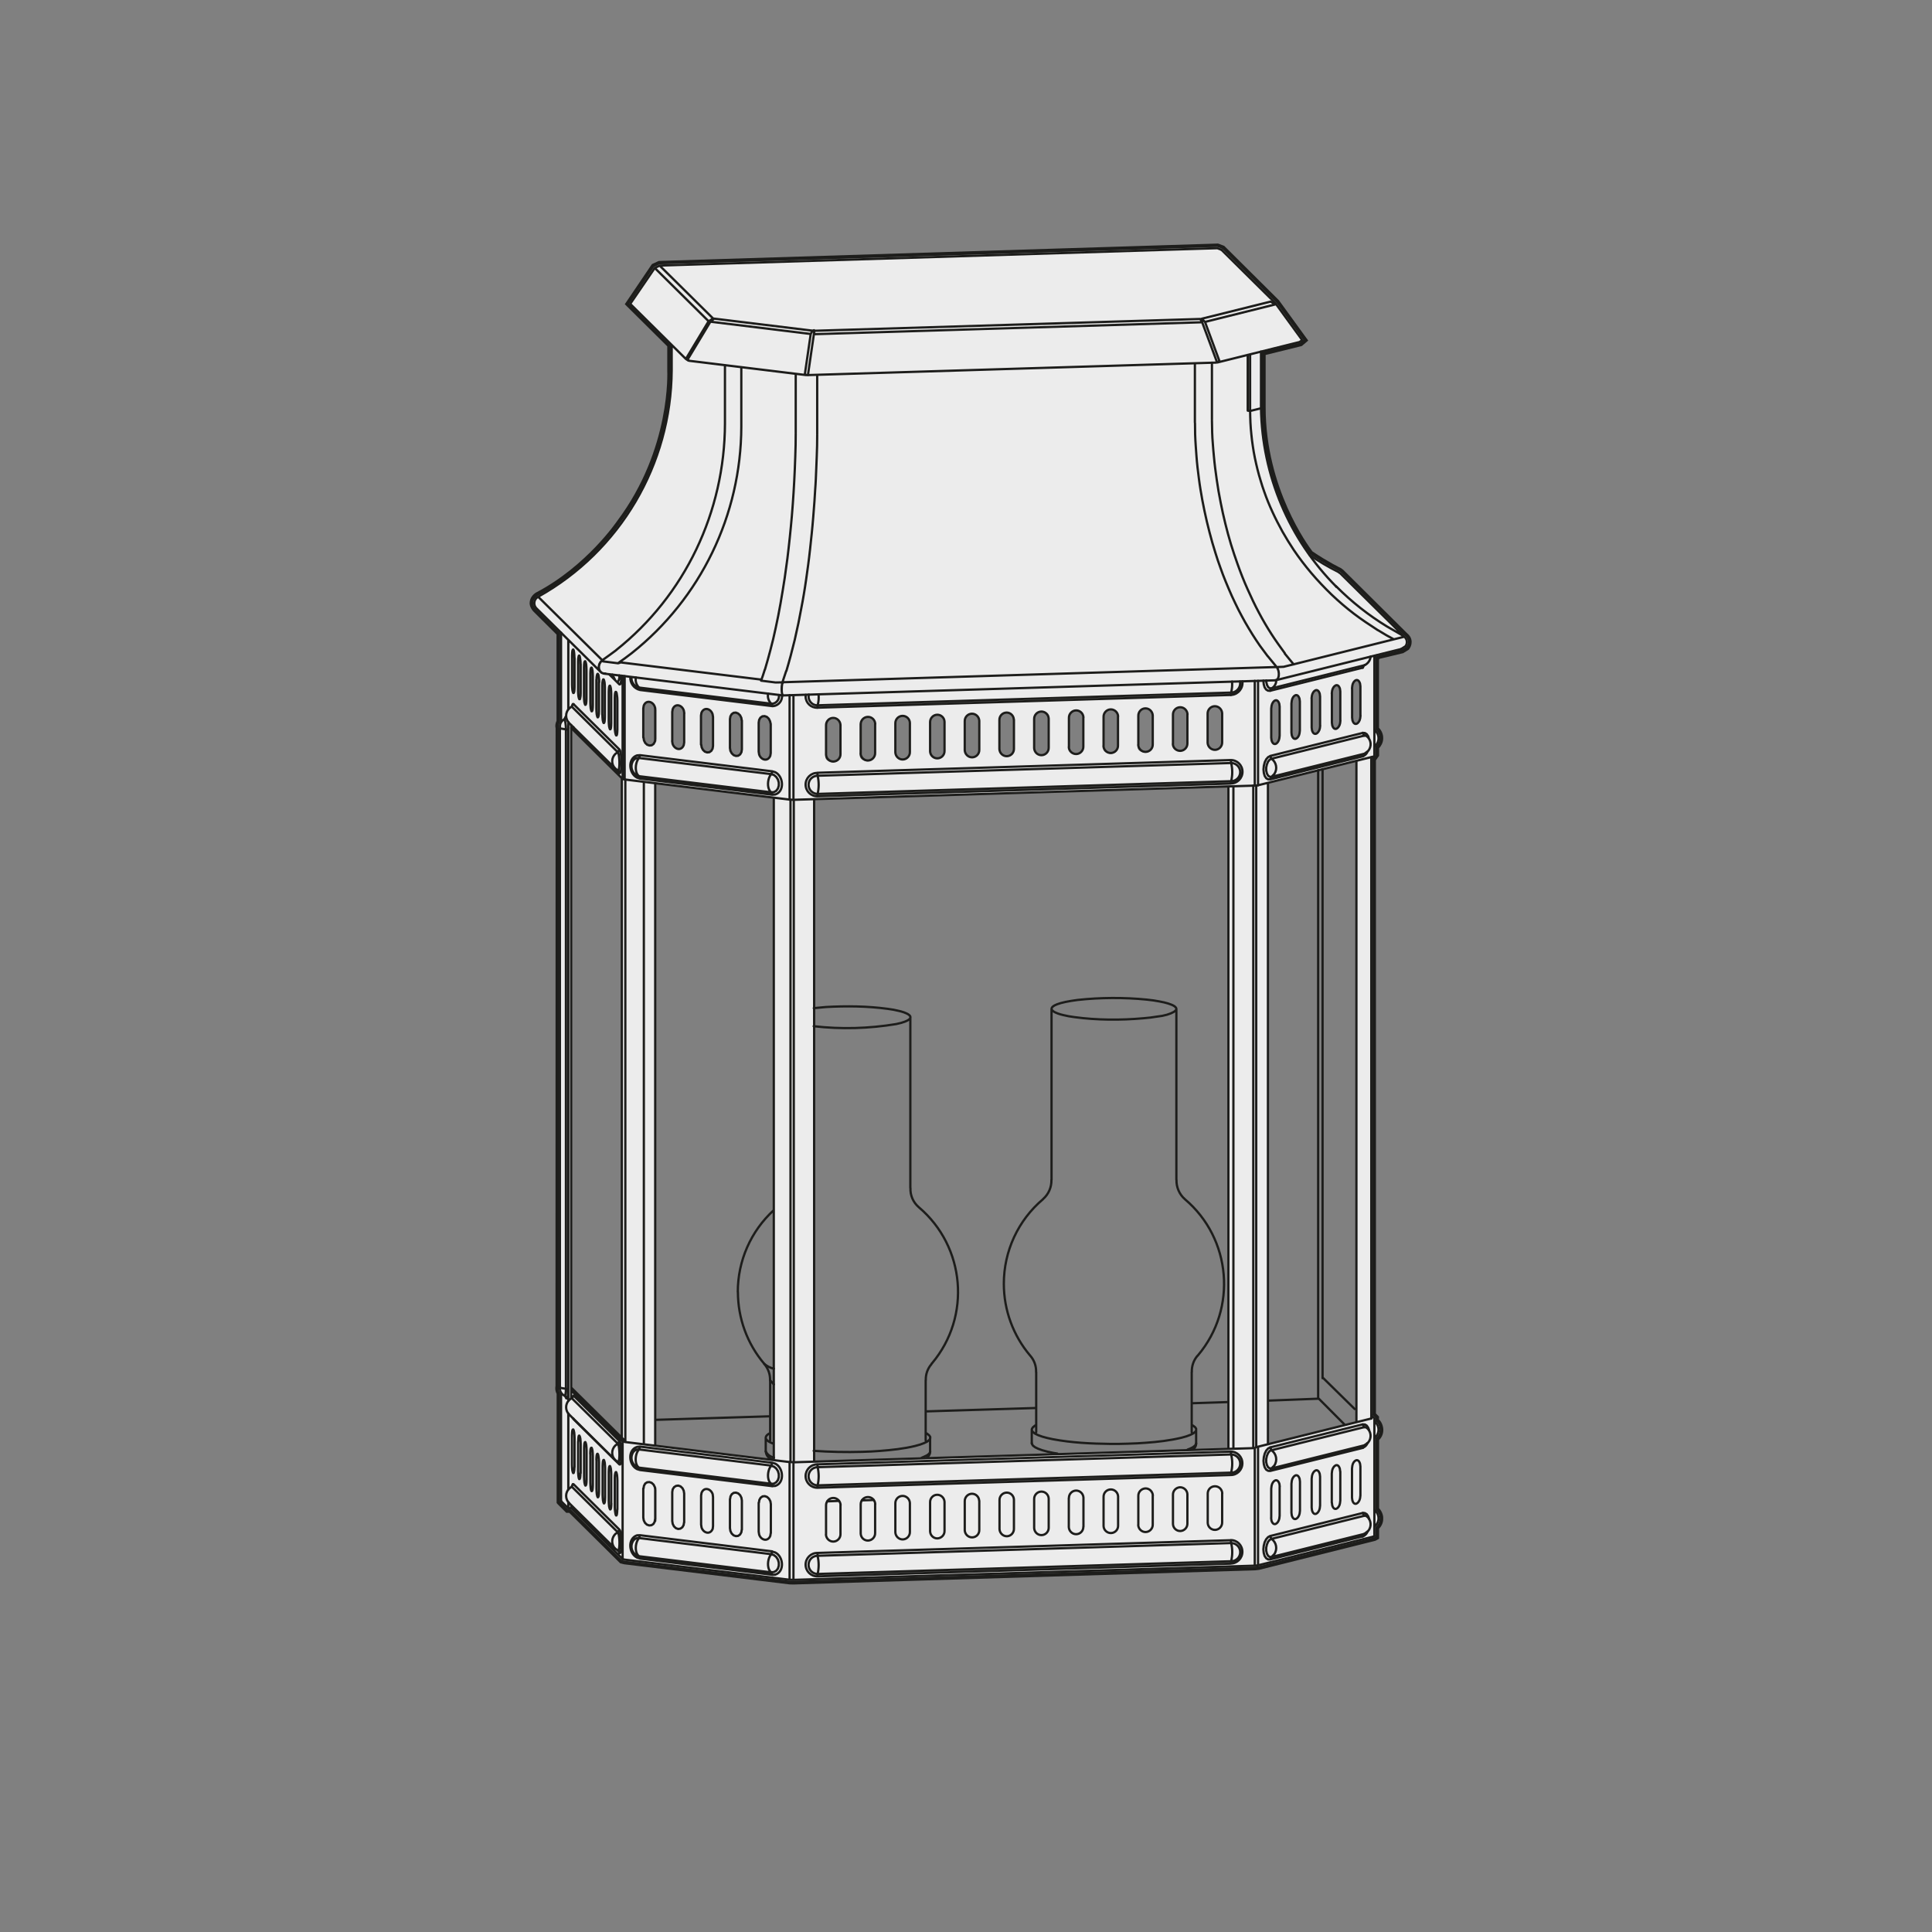 <?xml version="1.0" encoding="utf-8"?>
<!-- Generator: Adobe Illustrator 24.1.1, SVG Export Plug-In . SVG Version: 6.00 Build 0)  -->
<svg version="1.1" id="Calque_1" xmlns="http://www.w3.org/2000/svg" xmlns:xlink="http://www.w3.org/1999/xlink" x="0px" y="0px"
	 viewBox="0 0 170.08 170.08" style="enable-background:new 0 0 170.08 170.08;" xml:space="preserve">
<rect x="0" y="0" width="170.08" height="170.08" fill="#808080" stroke="none"/>
<style type="text/css">
	.st0{clip-path:url(#SVGID_2_);fill:#ECECEC;}
	.st1{clip-path:url(#SVGID_2_);fill:none;stroke:#1D1D1B;stroke-width:0.085;stroke-miterlimit:10;}
	.st2{clip-path:url(#SVGID_2_);fill:none;stroke:#1D1D1B;stroke-width:0.5;stroke-miterlimit:10;}
	.st3{clip-path:url(#SVGID_4_);fill:#FFFFFF;}
	.st4{clip-path:url(#SVGID_4_);fill:#ECECEC;}
	
		.st5{clip-path:url(#SVGID_4_);fill:none;stroke:#1D1D1B;stroke-width:0.5;stroke-linecap:round;stroke-linejoin:round;stroke-miterlimit:10;}
	
		.st6{clip-path:url(#SVGID_4_);fill:none;stroke:#1D1D1B;stroke-width:0.08;stroke-linecap:round;stroke-linejoin:round;stroke-miterlimit:10;}
	.st7{fill:none;stroke:#1D1D1B;stroke-width:0.085;stroke-linecap:round;stroke-linejoin:round;stroke-miterlimit:10;}
	.st8{clip-path:url(#SVGID_6_);fill:#ECECEC;}
	.st9{clip-path:url(#SVGID_6_);fill:none;stroke:#1D1D1B;stroke-width:0.085;stroke-miterlimit:10;}
	.st10{clip-path:url(#SVGID_6_);fill:#1D1D1B;}
	.st11{clip-path:url(#SVGID_6_);fill:none;stroke:#1D1D1B;stroke-width:0.5;stroke-miterlimit:10;}
	.st12{clip-path:url(#SVGID_6_);fill:#FFFFFF;}
	.st13{clip-path:url(#SVGID_8_);fill:#ECECEC;}
	
		.st14{clip-path:url(#SVGID_8_);fill:none;stroke:#1D1D1B;stroke-width:0.5;stroke-linecap:round;stroke-linejoin:round;stroke-miterlimit:10;}
	
		.st15{clip-path:url(#SVGID_8_);fill:none;stroke:#1D1D1B;stroke-width:0.076;stroke-linecap:round;stroke-linejoin:round;stroke-miterlimit:10;}
	.st16{clip-path:url(#SVGID_8_);fill:#FFFFFF;}
	.st17{clip-path:url(#SVGID_8_);fill:none;stroke:#1D1D1B;stroke-width:0.076;stroke-miterlimit:10;}
	.st18{fill:none;stroke:#1D1D1B;stroke-width:0.076;stroke-linecap:round;stroke-linejoin:round;stroke-miterlimit:10;}
	.st19{clip-path:url(#SVGID_10_);fill:#ECECEC;}
	
		.st20{clip-path:url(#SVGID_10_);fill:none;stroke:#1D1D1B;stroke-width:0.5;stroke-linecap:round;stroke-linejoin:round;stroke-miterlimit:10;}
	
		.st21{clip-path:url(#SVGID_10_);fill:none;stroke:#1D1D1B;stroke-width:0.085;stroke-linecap:round;stroke-linejoin:round;stroke-miterlimit:10;}
	.st22{clip-path:url(#SVGID_10_);fill:#FFFFFF;}
	.st23{clip-path:url(#SVGID_10_);fill:none;stroke:#1D1D1B;stroke-width:0.085;stroke-miterlimit:10;}
	.st24{clip-path:url(#SVGID_12_);fill:#ECECEC;}
	.st25{fill:none;stroke:#1D1D1B;stroke-width:0.25;stroke-linecap:round;stroke-linejoin:round;stroke-miterlimit:10;}
	
		.st26{clip-path:url(#SVGID_14_);fill:none;stroke:#1D1D1B;stroke-width:0.25;stroke-linecap:round;stroke-linejoin:round;stroke-miterlimit:10;}
	
		.st27{clip-path:url(#SVGID_16_);fill:none;stroke:#1D1D1B;stroke-width:0.25;stroke-linecap:round;stroke-linejoin:round;stroke-miterlimit:10;}
	
		.st28{clip-path:url(#SVGID_18_);fill:none;stroke:#1D1D1B;stroke-width:0.25;stroke-linecap:round;stroke-linejoin:round;stroke-miterlimit:10;}
	
		.st29{clip-path:url(#SVGID_18_);fill:none;stroke:#1D1D1B;stroke-width:0.5;stroke-linecap:round;stroke-linejoin:round;stroke-miterlimit:10;}
	.st30{clip-path:url(#SVGID_20_);fill:#ECECEC;}
	.st31{clip-path:url(#SVGID_20_);fill:none;stroke:#1D1D1B;stroke-width:0.5;stroke-linecap:round;stroke-linejoin:round;}
	.st32{clip-path:url(#SVGID_20_);fill:none;stroke:#1D1D1B;stroke-width:0.085;stroke-linecap:round;stroke-linejoin:round;}
	.st33{clip-path:url(#SVGID_20_);fill:#FFFFFF;}
	.st34{clip-path:url(#SVGID_20_);fill:none;stroke:#1D1D1B;stroke-width:0.085;stroke-miterlimit:10;}
	.st35{clip-path:url(#SVGID_22_);fill:#1D1D1B;}
	.st36{clip-path:url(#SVGID_22_);fill:#ECECEC;}
	.st37{clip-path:url(#SVGID_22_);fill:none;stroke:#1D1D1B;stroke-width:0.5;stroke-miterlimit:10;}
	
		.st38{clip-path:url(#SVGID_22_);fill:none;stroke:#1D1D1B;stroke-width:0.085;stroke-linecap:round;stroke-linejoin:round;stroke-miterlimit:10;}
	.st39{fill:#FFFFFF;}
	.st40{fill:none;stroke:#FFFFFF;stroke-width:0.085;stroke-miterlimit:10;}
	.st41{clip-path:url(#SVGID_24_);fill:#ECECEC;}
	
		.st42{clip-path:url(#SVGID_24_);fill:none;stroke:#1D1D1B;stroke-width:0.085;stroke-linecap:round;stroke-linejoin:round;stroke-miterlimit:10;}
	.st43{clip-path:url(#SVGID_24_);fill:none;stroke:#1D1D1B;stroke-width:0.5;stroke-miterlimit:10;}
	.st44{fill:none;stroke:#1D1D1B;stroke-width:0.085;stroke-miterlimit:10;}
	.st45{clip-path:url(#SVGID_26_);fill:#ECECEC;}
	.st46{clip-path:url(#SVGID_26_);fill:none;stroke:#1D1D1B;stroke-width:0.085;stroke-miterlimit:10;}
	
		.st47{clip-path:url(#SVGID_26_);fill:none;stroke:#1D1D1B;stroke-width:0.085;stroke-linecap:round;stroke-linejoin:round;stroke-miterlimit:10;}
	.st48{fill:none;stroke:#1D1D1B;stroke-width:0.5;stroke-miterlimit:10;}
	.st49{clip-path:url(#SVGID_28_);fill:#ECECEC;}
	.st50{clip-path:url(#SVGID_28_);fill:#1D1D1B;}
	
		.st51{clip-path:url(#SVGID_30_);fill:none;stroke:#1D1D1B;stroke-width:0.085;stroke-linecap:round;stroke-linejoin:round;stroke-miterlimit:10;}
	.st52{clip-path:url(#SVGID_32_);fill:#ECECEC;}
	.st53{clip-path:url(#SVGID_32_);fill:none;stroke:#1D1D1B;stroke-width:0.5;stroke-miterlimit:10;}
	.st54{clip-path:url(#SVGID_32_);fill:#FFFFFF;}
	.st55{clip-path:url(#SVGID_32_);fill:none;stroke:#1D1D1B;stroke-width:0.085;stroke-miterlimit:10;}
	.st56{clip-path:url(#SVGID_34_);fill:#ECECEC;}
	.st57{clip-path:url(#SVGID_34_);fill:#1D1D1B;}
	.st58{clip-path:url(#SVGID_34_);fill:none;stroke:#1D1D1B;stroke-width:0.085;stroke-linecap:round;stroke-linejoin:round;}
	.st59{clip-path:url(#SVGID_34_);fill:none;stroke:#1D1D1B;stroke-width:0.15;stroke-linecap:round;stroke-linejoin:round;}
	.st60{clip-path:url(#SVGID_34_);fill:#FFFFFF;}
	.st61{clip-path:url(#SVGID_34_);fill:none;stroke:#1D1D1B;stroke-width:0.085;stroke-miterlimit:10;}
	.st62{clip-path:url(#SVGID_36_);fill:#ECECEC;}
	
		.st63{clip-path:url(#SVGID_36_);fill:none;stroke:#1D1D1B;stroke-width:0.5;stroke-linecap:round;stroke-linejoin:round;stroke-miterlimit:10;}
	
		.st64{clip-path:url(#SVGID_36_);fill:none;stroke:#1D1D1B;stroke-width:0.085;stroke-linecap:round;stroke-linejoin:round;stroke-miterlimit:10;}
	.st65{clip-path:url(#SVGID_36_);fill:#FFFFFF;}
	.st66{clip-path:url(#SVGID_36_);fill:none;stroke:#1D1D1B;stroke-width:0.085;stroke-miterlimit:10;}
	.st67{clip-path:url(#SVGID_38_);fill:#ECECEC;}
	
		.st68{clip-path:url(#SVGID_38_);fill:none;stroke:#1D1D1B;stroke-width:0.5;stroke-linecap:round;stroke-linejoin:round;stroke-miterlimit:10;}
	.st69{clip-path:url(#SVGID_38_);fill:#FFFFFF;}
	.st70{clip-path:url(#SVGID_38_);fill:none;stroke:#1D1D1B;stroke-width:0.085;stroke-miterlimit:10;}
	
		.st71{clip-path:url(#SVGID_38_);fill:none;stroke:#1D1D1B;stroke-width:0.085;stroke-linecap:round;stroke-linejoin:round;stroke-miterlimit:10;}
	.st72{clip-path:url(#SVGID_40_);fill:#ECECEC;}
	.st73{clip-path:url(#SVGID_40_);fill:none;stroke:#1D1D1B;stroke-width:0.5;stroke-linecap:round;stroke-linejoin:round;}
	.st74{clip-path:url(#SVGID_40_);fill:none;stroke:#1D1D1B;stroke-width:0.085;stroke-linecap:round;stroke-linejoin:round;}
	.st75{clip-path:url(#SVGID_40_);fill:#FFFFFF;}
	.st76{clip-path:url(#SVGID_40_);fill:none;stroke:#1D1D1B;stroke-width:0.085;stroke-miterlimit:10;}
	.st77{fill:#ECECEC;}
	.st78{fill:none;}
	.st79{fill:#1D1D1B;}
	.st80{clip-path:url(#SVGID_42_);fill:#ECECEC;}
	.st81{clip-path:url(#SVGID_42_);fill:none;stroke:#1D1D1B;stroke-width:0.5;stroke-linecap:round;stroke-linejoin:round;}
	.st82{clip-path:url(#SVGID_42_);fill:none;stroke:#1D1D1B;stroke-width:0.085;stroke-linecap:round;stroke-linejoin:round;}
	.st83{clip-path:url(#SVGID_42_);fill:#FFFFFF;}
	.st84{clip-path:url(#SVGID_42_);fill:none;stroke:#1D1D1B;stroke-width:0.085;stroke-miterlimit:10;}
	.st85{clip-path:url(#SVGID_44_);fill:#ECECEC;}
	.st86{clip-path:url(#SVGID_44_);fill:#1D1D1B;}
	.st87{clip-path:url(#SVGID_46_);fill:#ECECEC;}
	.st88{clip-path:url(#SVGID_46_);fill:#1D1D1B;}
	.st89{clip-path:url(#SVGID_46_);fill:none;stroke:#1D1D1B;stroke-width:0.085;stroke-miterlimit:10;}
	.st90{fill:none;stroke:#000000;stroke-width:0.5;stroke-miterlimit:10;}
	.st91{clip-path:url(#SVGID_48_);fill:#ECECEC;}
	.st92{clip-path:url(#SVGID_48_);fill:none;stroke:#1D1D1B;stroke-width:0.5;stroke-linecap:round;stroke-linejoin:round;}
	.st93{clip-path:url(#SVGID_48_);fill:none;stroke:#1D1D1B;stroke-width:0.085;stroke-linecap:round;stroke-linejoin:round;}
	.st94{clip-path:url(#SVGID_48_);fill:#FFFFFF;}
	.st95{clip-path:url(#SVGID_48_);fill:none;stroke:#1D1D1B;stroke-width:0.085;stroke-miterlimit:10;}
	.st96{clip-path:url(#SVGID_50_);fill:#ECECEC;}
	.st97{clip-path:url(#SVGID_50_);fill:none;stroke:#1D1D1B;stroke-width:0.5;stroke-linecap:round;stroke-linejoin:round;}
	.st98{clip-path:url(#SVGID_50_);fill:#FFFFFF;}
	.st99{clip-path:url(#SVGID_50_);fill:none;stroke:#1D1D1B;stroke-width:0.085;stroke-miterlimit:10;}
	.st100{clip-path:url(#SVGID_50_);fill:none;stroke:#1D1D1B;stroke-width:0.085;stroke-linecap:round;stroke-linejoin:round;}
	.st101{clip-path:url(#SVGID_52_);fill:#ECECEC;}
	
		.st102{clip-path:url(#SVGID_52_);fill:none;stroke:#1D1D1B;stroke-width:0.085;stroke-linecap:round;stroke-linejoin:round;stroke-miterlimit:500;}
	.st103{clip-path:url(#SVGID_52_);fill:#FFFFFF;}
	.st104{clip-path:url(#SVGID_52_);fill:none;stroke:#ECECEC;stroke-width:0.085;stroke-miterlimit:10;}
	.st105{clip-path:url(#SVGID_54_);fill:#ECECEC;}
	.st106{clip-path:url(#SVGID_54_);fill:none;stroke:#1D1D1B;stroke-width:0.085;stroke-linecap:round;stroke-linejoin:round;}
	.st107{clip-path:url(#SVGID_54_);fill:#FFFFFF;}
	.st108{clip-path:url(#SVGID_54_);fill:none;stroke:#ECECEC;stroke-width:0.085;stroke-miterlimit:10;}
	.st109{clip-path:url(#SVGID_56_);fill:#ECECEC;}
	.st110{clip-path:url(#SVGID_56_);fill:none;stroke:#1D1D1B;stroke-width:0.085;stroke-miterlimit:10;}
	.st111{clip-path:url(#SVGID_56_);fill:#FFFFFF;}
	
		.st112{clip-path:url(#SVGID_56_);fill:none;stroke:#1D1D1B;stroke-width:0.085;stroke-linecap:round;stroke-linejoin:round;stroke-miterlimit:10;}
	.st113{clip-path:url(#SVGID_58_);fill:#ECECEC;}
	
		.st114{clip-path:url(#SVGID_58_);fill:none;stroke:#1D1D1B;stroke-width:0.5;stroke-linecap:round;stroke-linejoin:round;stroke-miterlimit:10;}
	.st115{clip-path:url(#SVGID_58_);fill:#FFFFFF;}
	.st116{clip-path:url(#SVGID_58_);fill:none;stroke:#1D1D1B;stroke-width:0.085;stroke-miterlimit:10;}
	
		.st117{clip-path:url(#SVGID_58_);fill:none;stroke:#1D1D1B;stroke-width:0.085;stroke-linecap:round;stroke-linejoin:round;stroke-miterlimit:10;}
	.st118{clip-path:url(#SVGID_60_);fill:#ECECEC;}
	.st119{clip-path:url(#SVGID_60_);fill:none;stroke:#1D1D1B;stroke-width:0.085;stroke-miterlimit:10;}
	.st120{clip-path:url(#SVGID_62_);fill:#ECECEC;}
	.st121{clip-path:url(#SVGID_62_);fill:none;stroke:#1D1D1B;stroke-width:0.5;stroke-linecap:round;stroke-linejoin:round;}
	.st122{clip-path:url(#SVGID_62_);fill:none;stroke:#1D1D1B;stroke-width:0.085;stroke-linecap:round;stroke-linejoin:round;}
	.st123{clip-path:url(#SVGID_62_);fill:#FFFFFF;}
	.st124{clip-path:url(#SVGID_62_);fill:none;stroke:#1D1D1B;stroke-width:0.085;stroke-miterlimit:10;}
	.st125{clip-path:url(#SVGID_64_);fill:#ECECEC;}
	.st126{clip-path:url(#SVGID_64_);fill:#1D1D1B;}
	.st127{clip-path:url(#SVGID_64_);fill:none;stroke:#1D1D1B;stroke-width:0.085;stroke-linecap:round;stroke-linejoin:round;}
	.st128{clip-path:url(#SVGID_64_);fill:none;stroke:#1D1D1B;stroke-width:0.085;}
	.st129{clip-path:url(#SVGID_66_);fill:#ECECEC;}
	.st130{clip-path:url(#SVGID_66_);fill:none;stroke:#1D1D1B;stroke-width:0.5;stroke-linecap:round;stroke-linejoin:round;}
	.st131{clip-path:url(#SVGID_66_);fill:none;stroke:#1D1D1B;stroke-width:0.085;stroke-linecap:round;stroke-linejoin:round;}
	.st132{clip-path:url(#SVGID_66_);fill:#FFFFFF;}
	.st133{clip-path:url(#SVGID_66_);fill:none;stroke:#1D1D1B;stroke-width:0.085;stroke-miterlimit:10;}
	.st134{clip-path:url(#SVGID_68_);fill:#ECECEC;}
	.st135{clip-path:url(#SVGID_68_);fill:none;stroke:#1D1D1B;stroke-width:0.5;}
	.st136{clip-path:url(#SVGID_68_);fill:none;stroke:#1D1D1B;stroke-width:0.085;stroke-linecap:round;}
	.st137{clip-path:url(#SVGID_68_);fill:#FFFFFF;}
	.st138{clip-path:url(#SVGID_68_);fill:none;stroke:#1D1D1B;stroke-width:0.085;stroke-miterlimit:10;}
	.st139{clip-path:url(#SVGID_70_);fill:#ECECEC;}
	.st140{clip-path:url(#SVGID_70_);fill:none;stroke:#1D1D1B;stroke-width:0.5;}
	.st141{clip-path:url(#SVGID_70_);fill:#FFFFFF;}
	.st142{clip-path:url(#SVGID_70_);fill:none;stroke:#1D1D1B;stroke-width:0.085;stroke-miterlimit:10;}
	.st143{clip-path:url(#SVGID_70_);fill:none;stroke:#1D1D1B;stroke-width:0.085;stroke-linecap:round;stroke-linejoin:round;}
	.st144{clip-path:url(#SVGID_70_);fill:none;stroke:#1D1D1B;stroke-width:0.085;}
	.st145{clip-path:url(#SVGID_72_);fill:#ECECEC;}
	.st146{clip-path:url(#SVGID_72_);fill:none;stroke:#1D1D1B;stroke-width:0.5;stroke-miterlimit:10;}
	.st147{clip-path:url(#SVGID_72_);fill:none;stroke:#1D1D1B;stroke-width:0.085;}
	.st148{clip-path:url(#SVGID_72_);fill:none;stroke:#1D1D1B;stroke-width:0.085;stroke-linecap:round;stroke-linejoin:round;}
	.st149{clip-path:url(#SVGID_72_);fill:#FFFFFF;}
	.st150{clip-path:url(#SVGID_72_);fill:none;stroke:#1D1D1B;stroke-width:0.085;stroke-miterlimit:10;}
	.st151{clip-path:url(#SVGID_74_);fill:#ECECEC;}
	
		.st152{clip-path:url(#SVGID_74_);fill:none;stroke:#1D1D1B;stroke-width:0.5;stroke-linecap:round;stroke-linejoin:round;stroke-miterlimit:10;}
	.st153{clip-path:url(#SVGID_74_);fill:#FFFFFF;}
	.st154{clip-path:url(#SVGID_74_);fill:none;stroke:#1D1D1B;stroke-width:0.085;stroke-miterlimit:10;}
	
		.st155{clip-path:url(#SVGID_74_);fill:none;stroke:#1D1D1B;stroke-width:0.085;stroke-linecap:round;stroke-linejoin:round;stroke-miterlimit:10;}
	.st156{clip-path:url(#SVGID_76_);fill:#FFFFFF;}
	.st157{clip-path:url(#SVGID_76_);fill:none;stroke:#1D1D1B;stroke-width:0.085;stroke-miterlimit:10;}
	.st158{clip-path:url(#SVGID_76_);fill:#ECECEC;}
	.st159{clip-path:url(#SVGID_76_);fill:none;stroke:#1D1D1B;stroke-width:0.5;}
	.st160{clip-path:url(#SVGID_76_);fill:none;stroke:#1D1D1B;stroke-width:0.085;stroke-linecap:round;}
	.st161{clip-path:url(#SVGID_76_);fill:none;stroke:#1D1D1B;stroke-width:0.085;stroke-linecap:round;stroke-linejoin:round;}
	.st162{clip-path:url(#SVGID_78_);fill:#ECECEC;}
	.st163{clip-path:url(#SVGID_78_);fill:none;stroke:#1D1D1B;stroke-width:0.5;}
	.st164{clip-path:url(#SVGID_78_);fill:#FFFFFF;}
	.st165{clip-path:url(#SVGID_78_);fill:none;stroke:#1D1D1B;stroke-width:0.085;stroke-miterlimit:10;}
	.st166{clip-path:url(#SVGID_78_);fill:none;stroke:#1D1D1B;stroke-width:0.085;}
	.st167{clip-path:url(#SVGID_80_);fill:#ECECEC;}
	.st168{clip-path:url(#SVGID_80_);fill:#1D1D1B;}
	.st169{clip-path:url(#SVGID_80_);fill:none;stroke:#1D1D1B;stroke-width:0.085;stroke-linecap:round;stroke-linejoin:round;}
	.st170{clip-path:url(#SVGID_82_);fill:#ECECEC;}
	.st171{clip-path:url(#SVGID_82_);fill:none;stroke:#1D1D1B;stroke-width:0.085;stroke-miterlimit:10;}
	.st172{clip-path:url(#SVGID_82_);fill:#FFFFFF;}
	.st173{clip-path:url(#SVGID_82_);fill:none;stroke:#1D1D1B;stroke-width:0.085;stroke-linecap:round;stroke-miterlimit:10;}
	.st174{clip-path:url(#SVGID_84_);fill:#ECECEC;}
	.st175{clip-path:url(#SVGID_84_);fill:none;stroke:#1D1D1B;stroke-width:0.08;stroke-linecap:round;stroke-linejoin:round;}
	.st176{clip-path:url(#SVGID_84_);fill:none;stroke:#1D1D1B;stroke-width:0.5;stroke-linecap:round;stroke-linejoin:round;}
	.st177{clip-path:url(#SVGID_86_);fill:#ECECEC;}
	.st178{clip-path:url(#SVGID_86_);fill:none;stroke:#1D1D1B;stroke-width:0.5;stroke-linecap:round;stroke-linejoin:round;}
	.st179{clip-path:url(#SVGID_86_);fill:none;stroke:#1D1D1B;stroke-width:0.085;stroke-linecap:round;stroke-linejoin:round;}
	.st180{clip-path:url(#SVGID_86_);fill:#FFFFFF;}
	.st181{clip-path:url(#SVGID_86_);fill:none;stroke:#1D1D1B;stroke-width:0.085;stroke-miterlimit:10;}
	.st182{clip-path:url(#SVGID_88_);fill:#ECECEC;}
	.st183{clip-path:url(#SVGID_88_);fill:none;stroke:#1D1D1B;stroke-width:0.5;stroke-linecap:round;stroke-linejoin:round;}
	.st184{clip-path:url(#SVGID_88_);fill:#FFFFFF;}
	.st185{clip-path:url(#SVGID_88_);fill:none;stroke:#1D1D1B;stroke-width:0.085;stroke-miterlimit:10;}
	.st186{clip-path:url(#SVGID_88_);fill:none;stroke:#1D1D1B;stroke-width:0.085;stroke-linecap:round;stroke-linejoin:round;}
	.st187{clip-path:url(#SVGID_90_);fill:#ECECEC;}
	.st188{clip-path:url(#SVGID_90_);fill:none;stroke:#1D1D1B;stroke-width:0.5;stroke-linecap:round;stroke-linejoin:round;}
	.st189{clip-path:url(#SVGID_90_);fill:none;stroke:#1D1D1B;stroke-width:0.085;stroke-linecap:round;stroke-linejoin:round;}
	.st190{clip-path:url(#SVGID_90_);fill:#FFFFFF;}
	.st191{clip-path:url(#SVGID_90_);fill:none;stroke:#1D1D1B;stroke-width:0.085;stroke-miterlimit:10;}
	.st192{clip-path:url(#SVGID_92_);fill:#ECECEC;}
	.st193{clip-path:url(#SVGID_92_);fill:#1D1D1B;}
	.st194{clip-path:url(#SVGID_92_);fill:none;}
	.st195{clip-path:url(#SVGID_92_);fill:none;stroke:#1D1D1B;stroke-width:0.2;stroke-linecap:round;stroke-linejoin:round;}
	.st196{clip-path:url(#SVGID_94_);fill:#ECECEC;}
	.st197{clip-path:url(#SVGID_94_);fill:none;stroke:#1D1D1B;stroke-width:0.5;stroke-linecap:round;stroke-linejoin:round;}
	.st198{clip-path:url(#SVGID_96_);fill:none;stroke:#1D1D1B;stroke-width:0.085;stroke-linecap:round;stroke-linejoin:round;}
	.st199{clip-path:url(#SVGID_98_);fill:#ECECEC;}
	.st200{clip-path:url(#SVGID_98_);fill:none;stroke:#1D1D1B;stroke-width:0.5;stroke-linecap:round;stroke-linejoin:round;}
	.st201{clip-path:url(#SVGID_98_);fill:#FFFFFF;}
	.st202{clip-path:url(#SVGID_98_);fill:none;stroke:#1D1D1B;stroke-width:0.085;stroke-miterlimit:10;}
	.st203{clip-path:url(#SVGID_98_);fill:none;stroke:#1D1D1B;stroke-width:0.085;stroke-linecap:round;stroke-linejoin:round;}
	.st204{clip-path:url(#SVGID_100_);fill:#ECECEC;}
	
		.st205{clip-path:url(#SVGID_100_);fill:none;stroke:#1D1D1B;stroke-width:0.5;stroke-linecap:round;stroke-linejoin:round;stroke-miterlimit:10;}
	
		.st206{clip-path:url(#SVGID_100_);fill:none;stroke:#1D1D1B;stroke-width:0.085;stroke-linecap:round;stroke-linejoin:round;stroke-miterlimit:10;}
	.st207{clip-path:url(#SVGID_102_);fill:#ECECEC;}
	.st208{clip-path:url(#SVGID_102_);fill:none;stroke:#1D1D1B;stroke-width:0.5;stroke-linecap:round;stroke-linejoin:round;}
	.st209{clip-path:url(#SVGID_104_);fill:none;stroke:#1D1D1B;stroke-width:0.085;stroke-linecap:round;stroke-linejoin:round;}
	.st210{clip-path:url(#SVGID_106_);fill:#FFFFFF;}
	.st211{clip-path:url(#SVGID_106_);fill:none;stroke:#1D1D1B;stroke-width:0.085;stroke-miterlimit:10;}
	.st212{clip-path:url(#SVGID_106_);fill:#ECECEC;}
	.st213{clip-path:url(#SVGID_106_);fill:none;stroke:#1D1D1B;stroke-width:0.5;stroke-miterlimit:10;}
	.st214{clip-path:url(#SVGID_106_);fill:none;stroke:#1D1D1B;stroke-width:0.085;stroke-linecap:round;stroke-linejoin:round;}
	.st215{clip-path:url(#SVGID_108_);fill:#FFFFFF;}
	.st216{clip-path:url(#SVGID_108_);fill:none;stroke:#1D1D1B;stroke-width:0.085;stroke-miterlimit:10;}
	.st217{clip-path:url(#SVGID_108_);fill:none;stroke:#1D1D1B;stroke-width:0.085;stroke-linecap:round;stroke-linejoin:round;}
	.st218{clip-path:url(#SVGID_110_);fill:#ECECEC;}
	.st219{clip-path:url(#SVGID_110_);fill:none;stroke:#1D1D1B;stroke-width:0.5;stroke-linecap:round;stroke-linejoin:round;}
	.st220{clip-path:url(#SVGID_110_);fill:#FFFFFF;}
	.st221{clip-path:url(#SVGID_110_);fill:none;stroke:#1D1D1B;stroke-width:0.085;stroke-miterlimit:10;}
	.st222{clip-path:url(#SVGID_110_);fill:none;stroke:#1D1D1B;stroke-width:0.085;stroke-linecap:round;stroke-linejoin:round;}
	.st223{clip-path:url(#SVGID_112_);fill:#ECECEC;}
	.st224{clip-path:url(#SVGID_112_);fill:none;stroke:#1D1D1B;stroke-width:0.085;stroke-miterlimit:10;}
	.st225{clip-path:url(#SVGID_114_);fill:none;stroke:#1D1D1B;stroke-width:0.085;stroke-linecap:round;stroke-linejoin:round;}
	.st226{clip-path:url(#SVGID_116_);fill:#ECECEC;}
	.st227{clip-path:url(#SVGID_116_);fill:none;stroke:#1D1D1B;stroke-width:0.5;stroke-linecap:round;stroke-linejoin:round;}
	.st228{clip-path:url(#SVGID_116_);fill:none;stroke:#1D1D1B;stroke-width:0.085;stroke-linecap:round;stroke-linejoin:round;}
	.st229{clip-path:url(#SVGID_118_);fill:#FFFFFF;}
	.st230{clip-path:url(#SVGID_118_);fill:none;stroke:#1D1D1B;stroke-width:0.085;stroke-miterlimit:10;}
	.st231{clip-path:url(#SVGID_120_);fill:none;stroke:#1D1D1B;stroke-width:0.085;stroke-linecap:round;stroke-linejoin:round;}
	.st232{clip-path:url(#SVGID_122_);fill:#ECECEC;}
	.st233{clip-path:url(#SVGID_122_);fill:none;stroke:#1D1D1B;stroke-width:0.085;stroke-miterlimit:10;}
	.st234{clip-path:url(#SVGID_124_);fill:none;stroke:#1D1D1B;stroke-width:0.085;stroke-linecap:round;stroke-linejoin:round;}
	.st235{clip-path:url(#SVGID_126_);fill:#ECECEC;}
	.st236{clip-path:url(#SVGID_126_);fill:none;stroke:#1D1D1B;stroke-width:0.5;stroke-linecap:round;stroke-linejoin:round;}
	.st237{clip-path:url(#SVGID_128_);fill:#FFFFFF;}
	.st238{clip-path:url(#SVGID_128_);fill:none;stroke:#1D1D1B;stroke-width:0.085;stroke-miterlimit:10;}
	.st239{clip-path:url(#SVGID_128_);fill:none;stroke:#1D1D1B;stroke-width:0.085;stroke-linecap:round;stroke-linejoin:round;}
	.st240{clip-path:url(#SVGID_130_);fill:#ECECEC;}
	.st241{clip-path:url(#SVGID_130_);fill:none;stroke:#1D1D1B;stroke-width:0.5;stroke-linecap:round;stroke-miterlimit:10;}
	.st242{clip-path:url(#SVGID_132_);fill:#FFFFFF;}
	.st243{clip-path:url(#SVGID_132_);fill:none;stroke:#1D1D1B;stroke-width:0.085;stroke-miterlimit:10;}
	.st244{clip-path:url(#SVGID_132_);fill:none;stroke:#1D1D1B;stroke-width:0.085;stroke-linecap:round;stroke-miterlimit:10;}
	.st245{clip-path:url(#SVGID_134_);fill:#ECECEC;}
	.st246{clip-path:url(#SVGID_134_);fill:none;stroke:#1D1D1B;stroke-width:0.5;stroke-linecap:round;stroke-linejoin:round;}
	.st247{clip-path:url(#SVGID_136_);fill:none;stroke:#1D1D1B;stroke-width:0.085;stroke-linecap:round;stroke-linejoin:round;}
	.st248{clip-path:url(#SVGID_138_);fill:#ECECEC;}
	
		.st249{clip-path:url(#SVGID_138_);fill:none;stroke:#1D1D1B;stroke-width:0.5;stroke-linecap:round;stroke-linejoin:round;stroke-miterlimit:10;}
	.st250{clip-path:url(#SVGID_140_);fill:#FFFFFF;}
	.st251{clip-path:url(#SVGID_140_);fill:none;stroke:#1D1D1B;stroke-width:0.085;stroke-miterlimit:10;}
	
		.st252{clip-path:url(#SVGID_140_);fill:none;stroke:#1D1D1B;stroke-width:0.085;stroke-linecap:round;stroke-linejoin:round;stroke-miterlimit:10;}
	.st253{clip-path:url(#SVGID_142_);fill:#ECECEC;}
	.st254{clip-path:url(#SVGID_142_);fill:none;stroke:#1D1D1B;stroke-width:0.5;stroke-linecap:round;stroke-linejoin:round;}
	.st255{clip-path:url(#SVGID_142_);fill:#FFFFFF;}
	.st256{clip-path:url(#SVGID_142_);fill:none;stroke:#1D1D1B;stroke-width:0.085;stroke-miterlimit:10;}
	.st257{clip-path:url(#SVGID_142_);fill:none;stroke:#1D1D1B;stroke-width:0.085;stroke-linecap:round;stroke-linejoin:round;}
	.st258{clip-path:url(#SVGID_144_);fill:#ECECEC;}
	.st259{clip-path:url(#SVGID_144_);fill:none;stroke:#1D1D1B;stroke-width:0.5;stroke-linecap:round;stroke-linejoin:round;}
	.st260{clip-path:url(#SVGID_146_);fill:#FFFFFF;}
	.st261{clip-path:url(#SVGID_146_);fill:none;stroke:#1D1D1B;stroke-width:0.085;stroke-miterlimit:10;}
	.st262{clip-path:url(#SVGID_146_);fill:none;stroke:#1D1D1B;stroke-width:0.085;stroke-linecap:round;stroke-linejoin:round;}
	.st263{fill:none;stroke:#1D1D1B;stroke-width:0.085;stroke-linecap:round;stroke-linejoin:round;}
	.st264{clip-path:url(#SVGID_148_);fill:none;stroke:#1D1D1B;stroke-width:0.085;stroke-linecap:round;stroke-linejoin:round;}
	.st265{clip-path:url(#SVGID_148_);fill:#FFFFFF;}
	.st266{fill:none;stroke:#1D1D1B;stroke-width:0.4;stroke-miterlimit:10;}
	.st267{fill:none;stroke:#1D1D1B;stroke-width:0.25;stroke-miterlimit:10;}
	.st268{fill:none;stroke:#1D1D1B;stroke-width:0.5;stroke-linecap:round;stroke-linejoin:round;stroke-miterlimit:10;}
	.st269{fill:none;stroke:#000000;stroke-width:0.25;stroke-miterlimit:10;}
</style>
<g>
	<defs>
		<rect id="SVGID_91_" x="46.13" y="20.93" width="78.64" height="119.06"/>
	</defs>
	<clipPath id="SVGID_2_">
		<use xlink:href="#SVGID_91_"  style="overflow:visible;"/>
	</clipPath>
	<path class="st0" d="M50.31,122.2l4.43,4.33l-0.01-58.05l-4.42-4.35V122.2z M54.28,61.01c0,0-0.16-0.15-0.16,0.5v2.51
		c0,0-0.06,0.32,0.09,0.61c0,0,0.16,0.14,0.15-0.4l0.01-2.68L54.28,61.01z M53.72,60.49c0,0-0.16-0.15-0.16,0.5v2.51
		c0,0-0.06,0.32,0.09,0.61c0,0,0.16,0.14,0.15-0.4l0.01-2.68L53.72,60.49z M53.15,59.89c0,0-0.16-0.15-0.16,0.5v2.51
		c0,0-0.06,0.32,0.09,0.61c0,0,0.16,0.14,0.15-0.4l0.01-2.68L53.15,59.89z M52.63,59.42c0,0-0.16-0.15-0.16,0.5v2.51
		c0,0-0.06,0.32,0.09,0.61c0,0,0.16,0.14,0.15-0.4l0.01-2.68L52.63,59.42z M52.09,58.88c0,0-0.16-0.15-0.16,0.5v2.51
		c0,0-0.06,0.32,0.09,0.61c0,0,0.16,0.14,0.15-0.4l0.01-2.68L52.09,58.88z M51.55,58.36c0,0-0.16-0.15-0.16,0.5v2.51
		c0,0-0.06,0.32,0.09,0.61c0,0,0.16,0.14,0.15-0.4l0.01-2.68L51.55,58.36z M51.06,57.91c0,0-0.16-0.16-0.16,0.5v2.51
		c0,0-0.06,0.32,0.09,0.61c0,0,0.16,0.14,0.15-0.4l0.01-2.68L51.06,57.91z M50.51,57.37c0,0-0.16-0.15-0.16,0.5v2.51
		c0,0-0.06,0.32,0.09,0.61c0,0,0.16,0.14,0.15-0.4l0.01-2.68L50.51,57.37z M56.63,62.32V65c-0.03,0.52,0.55,0.64,0.55,0.64
		c0.54-0.05,0.5-0.59,0.5-0.59v-1.49l-0.03-1.11c0.02-0.56-0.51-0.64-0.51-0.64C56.57,61.82,56.63,62.32,56.63,62.32 M57.68,127.27
		l10.44,1.25l-0.01-58.3l-10.43-1.27V127.27z M67.88,64.81l-0.03-1.11c0.02-0.56-0.5-0.64-0.5-0.64c-0.59,0.02-0.52,0.51-0.52,0.51
		v2.69c-0.03,0.52,0.55,0.64,0.55,0.64c0.54-0.05,0.51-0.59,0.51-0.59V64.81z M65.31,64.51l-0.03-1.11c0.02-0.56-0.5-0.64-0.5-0.64
		c-0.59,0.02-0.52,0.51-0.52,0.51v2.69c-0.03,0.52,0.55,0.64,0.55,0.64c0.54-0.05,0.5-0.59,0.5-0.59V64.51z M62.8,64.18l-0.03-1.12
		c0.02-0.56-0.5-0.64-0.5-0.64c-0.59,0.02-0.52,0.51-0.52,0.51v2.69c-0.03,0.52,0.55,0.64,0.55,0.64c0.54-0.05,0.51-0.59,0.51-0.59
		V64.18z M60.27,63.86l-0.03-1.11c0.02-0.56-0.5-0.64-0.5-0.64c-0.59,0.02-0.52,0.51-0.52,0.51v2.69c-0.03,0.52,0.55,0.64,0.55,0.64
		c0.54-0.05,0.5-0.59,0.5-0.59V63.86z M71.66,128.66l36.47-1.15l0-58.27l-36.47,1.11V128.66z M107.6,64.04l-0.03-1.36
		c0-0.44-0.59-0.52-0.59-0.52c-0.75,0.1-0.69,0.69-0.69,0.69v2.69C106.33,65.97,107,66,107,66c0.59-0.1,0.6-0.52,0.6-0.52V64.04z
		 M104.57,64.13l-0.03-1.36c0-0.44-0.59-0.52-0.59-0.52c-0.75,0.1-0.69,0.69-0.69,0.69v2.69c0.03,0.44,0.7,0.48,0.7,0.48
		c0.59-0.1,0.6-0.52,0.6-0.52V64.13z M101.46,64.3l-0.03-1.36c0-0.44-0.59-0.52-0.59-0.52c-0.75,0.1-0.69,0.69-0.69,0.69v2.69
		c0.03,0.44,0.7,0.47,0.7,0.47c0.59-0.1,0.6-0.52,0.6-0.52V64.3z M98.43,64.39l-0.03-1.36c0-0.44-0.59-0.52-0.59-0.52
		c-0.75,0.1-0.69,0.69-0.69,0.69v2.69c0.03,0.44,0.7,0.48,0.7,0.48c0.59-0.1,0.6-0.52,0.6-0.52V64.39z M95.42,64.36L95.39,63
		c0-0.44-0.59-0.52-0.59-0.52c-0.75,0.1-0.69,0.69-0.69,0.69v2.69c0.03,0.44,0.7,0.48,0.7,0.48c0.59-0.1,0.6-0.52,0.6-0.52V64.36z
		 M92.39,64.46l-0.03-1.36c0-0.44-0.59-0.52-0.59-0.52c-0.75,0.1-0.69,0.69-0.69,0.69v2.69c0.03,0.44,0.7,0.47,0.7,0.47
		c0.59-0.1,0.6-0.52,0.6-0.52V64.46z M89.28,64.62l-0.03-1.36c0-0.44-0.59-0.52-0.59-0.52c-0.75,0.1-0.69,0.69-0.69,0.69v2.69
		c0.03,0.44,0.7,0.48,0.7,0.48c0.59-0.1,0.6-0.52,0.6-0.52V64.62z M86.25,64.72l-0.03-1.36c0-0.44-0.59-0.52-0.59-0.52
		c-0.75,0.1-0.68,0.69-0.68,0.69v2.69c0.03,0.44,0.7,0.47,0.7,0.47c0.59-0.1,0.6-0.52,0.6-0.52V64.72z M83.14,64.79l-0.03-1.36
		c0-0.44-0.59-0.52-0.59-0.52c-0.75,0.1-0.69,0.69-0.69,0.69v2.69c0.03,0.44,0.7,0.48,0.7,0.48c0.59-0.1,0.6-0.52,0.6-0.52V64.79z
		 M80.11,64.88l-0.03-1.36c0-0.44-0.59-0.52-0.59-0.52c-0.75,0.1-0.68,0.69-0.68,0.69v2.69c0.03,0.44,0.7,0.47,0.7,0.47
		c0.59-0.1,0.6-0.52,0.6-0.52V64.88z M77,65.05l-0.03-1.36c0-0.44-0.59-0.52-0.59-0.52c-0.75,0.1-0.69,0.69-0.69,0.69v2.69
		c0.03,0.44,0.7,0.48,0.7,0.48c0.59-0.1,0.6-0.52,0.6-0.52V65.05z M73.97,65.15l-0.03-1.36c0-0.44-0.59-0.52-0.59-0.52
		c-0.75,0.1-0.69,0.69-0.69,0.69v2.69c0.03,0.44,0.7,0.47,0.7,0.47c0.59-0.1,0.6-0.52,0.6-0.52V65.15z M111.62,127.15l7.8-1.96
		l-0.02-58.21l-7.78,1.93V127.15z M119.77,63.01V60.4l-0.01-0.14c-0.01-0.36-0.31-0.4-0.31-0.4c-0.38,0-0.43,0.71-0.43,0.71v2.65
		c0.07,0.58,0.42,0.47,0.42,0.47C119.77,63.54,119.77,63.01,119.77,63.01 M117.99,60.85l-0.01-0.14c-0.01-0.36-0.31-0.4-0.31-0.4
		c-0.38,0-0.43,0.71-0.43,0.71v2.65c0.07,0.58,0.42,0.47,0.42,0.47c0.35-0.15,0.34-0.68,0.34-0.68V60.85z M116.2,61.3l-0.01-0.14
		c-0.01-0.36-0.31-0.4-0.31-0.4c-0.38,0-0.43,0.71-0.43,0.71v2.65c0.07,0.58,0.42,0.47,0.42,0.47c0.35-0.15,0.34-0.68,0.34-0.68
		V61.3z M114.42,61.75l-0.01-0.14c-0.01-0.36-0.31-0.4-0.31-0.4c-0.38,0-0.43,0.71-0.43,0.71v2.65c0.07,0.58,0.41,0.47,0.41,0.47
		c0.35-0.15,0.34-0.68,0.34-0.68V61.75z M112.66,62.17l-0.01-0.14c-0.01-0.36-0.31-0.4-0.31-0.4c-0.38,0-0.43,0.71-0.43,0.71v2.65
		c0.07,0.58,0.42,0.47,0.42,0.47c0.35-0.15,0.34-0.68,0.34-0.68V62.17z M47.17,53.6c-0.57-0.68,0.18-1.15,0.18-1.15
		c4.58-2.38,7.26-6.41,7.26-6.41c4.87-6.51,4.45-13.45,4.45-13.45v-2.21l-3.65-3.63l2.19-3.24l0.48-0.22l49.09-1.53l0.42,0.16
		l4.77,4.74l2.37,3.27l-0.28,0.24l-3.36,0.82v4.88c0,7.64,4.22,12.89,4.22,12.89c1.47,0.99,2.58,1.51,2.58,1.51l0.16,0.12l5.59,5.56
		c0.57,0.46,0.15,0.99,0.15,0.99l-0.39,0.24l-2.12,0.53l-0.2,0.21v6.27c0.39,0.33,0.37,0.78,0.37,0.78c0,0.48-0.36,0.76-0.36,0.76
		v0.8l-0.28,0.15v57.85l0.27,0.27v0.27c0.38,0.27,0.38,0.78,0.38,0.78c0,0.52-0.37,0.74-0.37,0.74v6.28
		c0.41,0.36,0.36,0.78,0.36,0.78c0,0.49-0.36,0.75-0.36,0.75v0.83l-0.13,0.08l-10.19,2.55l-0.29,0.03l-40.62,1.25l-0.34-0.01
		l-14.52-1.76l-0.22-0.06l-4.5-4.46h-0.26l-0.68-0.68v-9.54c-0.17-0.27-0.11-0.54-0.11-0.54l0.02-58.01
		c-0.08-0.26,0.08-0.52,0.08-0.52v-7.81L47.17,53.6z"/>
	<path style="clip-path:url(#SVGID_2_);fill:#1D1D1B;" d="M107.23,21.44l0.06,0.02l0.42,0.16l0.06,0.02l0.05,0.05l4.77,4.74
		l2.41,3.32l0.17,0.23l-0.22,0.19l-0.28,0.24l-0.06,0.05l-0.07,0.02l-3.12,0.77v4.63c0,7.11,3.76,12.19,4.12,12.66
		c1.41,0.95,2.48,1.46,2.49,1.46l0.22,0.16l5.63,5.59c0.57,0.46,0.42,1.1,0.17,1.41l-0.03,0.04l-0.05,0.03l-0.39,0.24l-0.04,0.03
		l-0.05,0.01L121.45,58l-0.05,0.05v6.02c0.31,0.32,0.38,0.72,0.37,0.92c0,0.42-0.22,0.72-0.36,0.88v0.67l-0.28,0.39v57.5l0.18,0.18
		l0.09,0.09v0.13v0.12c0.38,0.37,0.38,0.9,0.38,0.93c0,0.42-0.19,0.72-0.37,0.89v6c0.32,0.35,0.38,0.75,0.36,0.95
		c0,0.38-0.19,0.68-0.36,0.86v0.7v0.18l-0.16,0.09l-0.13,0.07l-0.04,0.02l-0.04,0.01l-10.19,2.55l-0.34,0.04l-40.66,1.25l-0.36-0.01
		l-14.55-1.77l-0.27-0.07l-0.08-0.02l-0.06-0.06l-4.42-4.38h-0.13h-0.13l-0.09-0.09l-0.68-0.68L49,132.31v-0.13v-9.47
		c-0.17-0.33-0.11-0.65-0.1-0.69l0.01-57.92c-0.07-0.27,0.02-0.51,0.08-0.64v-7.6l-2.06-2.05c-0.31-0.37-0.33-0.68-0.29-0.88
		c0.07-0.47,0.48-0.73,0.53-0.76c4.47-2.33,7.14-6.28,7.17-6.32c4.76-6.35,4.4-13.19,4.4-13.26v-2.1l-3.56-3.53l-0.18-0.18
		l0.15-0.22l2.19-3.24l0.05-0.07l0.08-0.04L57.93,23l0.06-0.03l0.06,0l49.12-1.53L107.23,21.44z M114.73,29.92L114.73,29.92
		l-2.37-3.28l-4.77-4.74l-0.42-0.16l-49.11,1.53l-0.48,0.23l-2.19,3.24l3.66,3.63v2.21v0c0.01,0.13,0.38,7-4.45,13.45
		c0,0-2.69,4.03-7.26,6.42c0,0-0.39,0.24-0.39,0.63c0,0.15,0.06,0.32,0.21,0.51l2.15,2.14v7.82c0,0-0.11,0.16-0.11,0.36
		c0,0.05,0.01,0.1,0.02,0.16l-0.02,58.03c0,0-0.01,0.05-0.01,0.12c0,0.1,0.02,0.26,0.12,0.42v9.55l0.68,0.68h0.26l4.51,4.47
		l0.22,0.06l14.53,1.76l0.34,0.01l40.63-1.25l0.29-0.03l10.19-2.55l0.13-0.07v-0.84c0,0,0.36-0.26,0.36-0.75c0,0,0-0.01,0-0.04
		c0-0.11-0.03-0.45-0.37-0.75v-6.28c0,0,0.37-0.23,0.37-0.74c0-0.02,0-0.52-0.38-0.78v-0.27l-0.27-0.27V66.69l0.28-0.15v-0.8
		c0,0,0.36-0.27,0.36-0.76c0,0,0,0,0-0.01c0-0.08-0.02-0.46-0.37-0.76v-6.28l0.2-0.21l2.13-0.53l0.39-0.24c0,0,0.15-0.19,0.15-0.44
		c0-0.17-0.07-0.37-0.3-0.55l-5.59-5.56l-0.17-0.12c0,0-1.11-0.52-2.58-1.51c0,0-4.22-5.26-4.22-12.9v-4.88l3.36-0.82L114.73,29.92z
		"/>
	<path style="clip-path:url(#SVGID_2_);fill:none;" d="M107.23,21.44l0.06,0.02l0.42,0.16l0.06,0.02l0.05,0.05l4.77,4.74l2.41,3.32
		l0.17,0.23l-0.22,0.19l-0.28,0.24l-0.06,0.05l-0.07,0.02l-3.12,0.77v4.63c0,7.11,3.76,12.19,4.12,12.66
		c1.41,0.95,2.48,1.46,2.49,1.46l0.22,0.16l5.63,5.59c0.57,0.46,0.42,1.1,0.17,1.41l-0.03,0.04l-0.05,0.03l-0.39,0.24l-0.04,0.03
		l-0.05,0.01L121.45,58l-0.05,0.05v6.02c0.31,0.32,0.38,0.72,0.37,0.92c0,0.42-0.22,0.72-0.36,0.88v0.67l-0.28,0.39v57.5l0.18,0.18
		l0.09,0.09v0.13v0.12c0.38,0.37,0.38,0.9,0.38,0.93c0,0.42-0.19,0.72-0.37,0.89v6c0.32,0.35,0.38,0.75,0.36,0.95
		c0,0.38-0.19,0.68-0.36,0.86v0.7v0.18l-0.16,0.09l-0.13,0.07l-0.04,0.02l-0.04,0.01l-10.19,2.55l-0.34,0.04l-40.66,1.25l-0.36-0.01
		l-14.55-1.77l-0.27-0.07l-0.08-0.02l-0.06-0.06l-4.42-4.38h-0.13h-0.13l-0.09-0.09l-0.68-0.68L49,132.31v-0.13v-9.47
		c-0.17-0.33-0.11-0.65-0.1-0.69l0.01-57.92c-0.07-0.27,0.02-0.51,0.08-0.64v-7.6l-2.06-2.05c-0.31-0.37-0.33-0.68-0.29-0.88
		c0.07-0.47,0.48-0.73,0.53-0.76c4.47-2.33,7.14-6.28,7.17-6.32c4.76-6.35,4.4-13.19,4.4-13.26v-2.1l-3.56-3.53l-0.18-0.18
		l0.15-0.22l2.19-3.24l0.05-0.07l0.08-0.04L57.93,23l0.06-0.03l0.06,0l49.12-1.53L107.23,21.44z M114.73,29.92L114.73,29.92
		l-2.37-3.28l-4.77-4.74l-0.42-0.16l-49.11,1.53l-0.48,0.23l-2.19,3.24l3.66,3.63v2.21v0c0.01,0.13,0.38,7-4.45,13.45
		c0,0-2.69,4.03-7.26,6.42c0,0-0.39,0.24-0.39,0.63c0,0.15,0.06,0.32,0.21,0.51l2.15,2.14v7.82c0,0-0.11,0.16-0.11,0.36
		c0,0.05,0.01,0.1,0.02,0.16l-0.02,58.03c0,0-0.01,0.05-0.01,0.12c0,0.1,0.02,0.26,0.12,0.42v9.55l0.68,0.68h0.26l4.51,4.47
		l0.22,0.06l14.53,1.76l0.34,0.01l40.63-1.25l0.29-0.03l10.19-2.55l0.13-0.07v-0.84c0,0,0.36-0.26,0.36-0.75c0,0,0-0.01,0-0.04
		c0-0.11-0.03-0.45-0.37-0.75v-6.28c0,0,0.37-0.23,0.37-0.74c0-0.02,0-0.52-0.38-0.78v-0.27l-0.27-0.27V66.69l0.28-0.15v-0.8
		c0,0,0.36-0.27,0.36-0.76c0,0,0,0,0-0.01c0-0.08-0.02-0.46-0.37-0.76v-6.28l0.2-0.21l2.13-0.53l0.39-0.24c0,0,0.15-0.19,0.15-0.44
		c0-0.17-0.07-0.37-0.3-0.55l-5.59-5.56l-0.17-0.12c0,0-1.11-0.52-2.58-1.51c0,0-4.22-5.26-4.22-12.9v-4.88l3.36-0.82L114.73,29.92z
		"/>
	
		<path style="clip-path:url(#SVGID_2_);fill:none;stroke:#1D1D1B;stroke-width:0.2;stroke-linecap:round;stroke-linejoin:round;" d="
		M116.04,123.14V67.81 M118.33,125.37l-2.28-2.29 M106.69,37.02c0,0.35,0.01,0.69,0.02,1.04c0.01,0.34,0.03,0.68,0.06,1.02
		c0.03,0.35,0.05,0.71,0.09,1.06c0.03,0.35,0.07,0.7,0.11,1.04c0.04,0.34,0.09,0.69,0.14,1.03c0.05,0.35,0.11,0.69,0.16,1.03
		c0.06,0.34,0.12,0.67,0.19,1.01c0.12,0.62,0.26,1.24,0.41,1.85c0.15,0.62,0.32,1.23,0.5,1.83c0.18,0.58,0.37,1.15,0.57,1.71
		c0.27,0.76,0.56,1.5,0.88,2.21c0.32,0.72,0.65,1.42,1.01,2.09c0.35,0.66,0.72,1.29,1.1,1.88c0.38,0.59,0.78,1.14,1.18,1.69
		 M106.69,36.95v-5.03 M105.19,31.98v5.22 M63.82,37.28v-5.14 M55.61,57.5c-0.39,0.3-0.79,0.6-1.2,0.88 M65.26,32.32v5.24
		c-0.02,7.78-3.58,15.12-9.65,19.94 M54.24,57.24c-0.4,0.3-0.81,0.59-1.21,0.88 M63.82,37.28c-0.02,7.78-3.52,15.14-9.59,19.96
		 M69.21,59.07c-0.11,0.33-0.22,0.66-0.33,0.99 M70.05,38.15c0,0.34-0.01,0.69-0.01,1.03c-0.01,0.34-0.02,0.69-0.03,1.03
		c-0.01,0.36-0.03,0.71-0.04,1.07c-0.02,0.35-0.03,0.7-0.05,1.05c-0.02,0.35-0.04,0.7-0.06,1.04c-0.02,0.35-0.05,0.69-0.07,1.03
		c-0.03,0.34-0.05,0.68-0.08,1.02c-0.06,0.63-0.11,1.25-0.18,1.87c-0.06,0.62-0.14,1.24-0.21,1.85c-0.08,0.59-0.16,1.17-0.24,1.74
		c-0.12,0.77-0.24,1.52-0.37,2.25c-0.13,0.74-0.27,1.45-0.42,2.13c-0.14,0.68-0.3,1.32-0.46,1.93c-0.16,0.61-0.32,1.18-0.49,1.75
		 M67.33,58.94l-0.18,0.56L67,59.92 M71.94,38.29c0,0.32-0.01,0.64-0.01,0.96c-0.01,0.32-0.02,0.63-0.03,0.95
		c-0.01,0.33-0.03,0.67-0.04,1c-0.02,0.33-0.03,0.65-0.04,0.98c-0.02,0.32-0.03,0.65-0.06,0.97c-0.02,0.33-0.04,0.65-0.06,0.97
		c-0.04,0.48-0.07,0.95-0.11,1.42c-0.04,0.48-0.08,0.95-0.13,1.42c-0.05,0.48-0.1,0.95-0.15,1.41c-0.05,0.47-0.11,0.94-0.17,1.4
		c-0.06,0.44-0.12,0.87-0.18,1.29c-0.06,0.43-0.13,0.86-0.2,1.28c-0.07,0.43-0.15,0.85-0.23,1.26c-0.08,0.42-0.16,0.83-0.24,1.24
		c-0.11,0.52-0.22,1.02-0.33,1.5c-0.12,0.49-0.24,0.96-0.36,1.41c-0.12,0.46-0.25,0.89-0.37,1.31 M110.05,36.18
		c0.01,0.35,0.01,0.69,0.03,1.03c0.02,0.34,0.04,0.68,0.08,1.02c0.03,0.35,0.08,0.71,0.13,1.05c0.05,0.35,0.11,0.69,0.18,1.03
		c0.07,0.34,0.15,0.68,0.23,1.01c0.08,0.33,0.18,0.67,0.28,1c0.1,0.33,0.2,0.66,0.32,0.98c0.21,0.6,0.45,1.19,0.72,1.77
		c0.27,0.59,0.57,1.17,0.88,1.73c0.31,0.55,0.64,1.08,0.99,1.61c0.48,0.71,1,1.39,1.55,2.04c0.56,0.66,1.16,1.29,1.79,1.9
		c0.62,0.59,1.27,1.15,1.95,1.67c0.68,0.52,1.4,0.99,2.12,1.46 M118,50.48l5.56,5.5 M122.1,55.15c0.46,0.27,0.93,0.54,1.39,0.8
		 M123.6,56.06l-0.89,0.22 M122.1,55.15c-1.61-0.98-3.09-2.15-4.43-3.49 M121.31,55.48c0.26,0.15,0.51,0.31,0.77,0.46
		c0.21,0.11,0.42,0.23,0.63,0.34 M123.61,56.04c0.27,0.2,0.32,0.58,0.12,0.85l-0.36,0.23 M107.17,21.85l0.36,0.14 M58.08,23.38
		l49.08-1.53 M57.64,23.59l0.44-0.21 M112.39,58.72c-0.26-0.32-0.52-0.63-0.78-0.95 M113,58.7l-0.49,0.02 M113,58.7l0.89-0.22
		 M113.1,57.53l0.44,0.54l0.35,0.42 M120.66,57.8c-0.03,0.32-0.22,0.6-0.51,0.75 M111.81,60.81l8.15-2.03 M120.33,64.82
		c0.39,0.32,0.44,0.89,0.12,1.28l-0.31,0.24 M119.97,64.52l0.19,0.01l0.16,0.1l0.13,0.19l0.07,0.23 M120.39,66.17
		c-0.08,0.19-0.23,0.34-0.42,0.41 M120.33,64.82l-0.09-0.05l-0.16-0.01 M49.29,64.13v57.94 M52.88,59.15l-5.66-5.6
		c-0.25-0.25-0.24-0.66,0.01-0.91l0.14-0.11 M54.15,136.33l-4.04-4 M69.85,128.72l-0.34-0.01 M54.53,60.25l-0.9-0.89 M54.52,59.46
		c0.03,0.2-0.02,0.4-0.13,0.57 M54.15,59.86l-0.24-0.47 M69.51,128.71l-14.52-1.77 M54.81,126.89v10.36 M119.26,124.04l-2.82-2.77
		 M116.43,121.33V67.75v-0.04 M55.06,126.88l-4.78-4.73 M55.05,126.86V68.63 M54.12,130.11v2.56 M54.35,130.33l-0.01-0.25
		l-0.02-0.23l-0.04-0.17l-0.04-0.09l-0.04,0.01l-0.04,0.1l-0.03,0.18l-0.01,0.24 M54.35,132.88v-2.56 M54.12,132.66l0.01,0.25
		l0.03,0.23l0.03,0.17l0.04,0.1l0.04,0l0.04-0.11l0.02-0.18l0.01-0.24 M53.05,129.04v2.56 M53.27,129.26l-0.01-0.25l-0.02-0.23
		l-0.04-0.17l-0.04-0.09l-0.04,0.01l-0.04,0.1l-0.02,0.19l-0.01,0.23 M53.27,131.82v-2.56 M53.05,131.6l0.01,0.26l0.02,0.23
		l0.04,0.17l0.04,0.09l0.04-0.01l0.04-0.1l0.02-0.18l0.01-0.24 M51.97,127.98v2.55 M52.19,128.2l-0.01-0.26l-0.02-0.23l-0.04-0.17
		l-0.04-0.09l-0.05,0.01l-0.04,0.1l-0.02,0.18l-0.01,0.24 M52.19,130.76v-2.55 M51.97,130.53l0.01,0.25l0.02,0.23l0.03,0.17
		l0.05,0.09l0.04-0.01l0.04-0.1l0.02-0.18l0.01-0.24 M51.42,127.48v2.56 M51.64,127.69l-0.01-0.25l-0.02-0.23l-0.04-0.17l-0.04-0.09
		l-0.04,0.01l-0.04,0.1l-0.02,0.19l-0.01,0.24 M51.64,130.25v-2.56 M51.42,130.03l0.01,0.26l0.02,0.23l0.04,0.17l0.04,0.09
		l0.04-0.01l0.04-0.1l0.02-0.18l0.01-0.24 M50.89,126.91v2.56 M51.12,127.13l-0.01-0.25l-0.02-0.24l-0.04-0.17L51,126.38l-0.04,0.01
		l-0.03,0.1l-0.02,0.18l-0.01,0.24 M51.12,129.69v-2.56 M50.89,129.47l0.01,0.25l0.02,0.23l0.03,0.17l0.04,0.09l0.04-0.01l0.04-0.1
		l0.02-0.18l0.01-0.24 M54.81,137.24l-4.52-4.48 M54.81,126.89l-4.52-4.48 M54.53,134.66l-4.04-4 M54.53,136.72l0.06,0l0.05-0.1
		c0.12-0.47,0.09-1.39-0.05-1.86l-0.06-0.1 M54.53,128.92l-4.04-3.99 M50.49,122.86l4.04,4 M54.53,126.86l0.06,0.1
		c0.14,0.47,0.17,1.39,0.05,1.87l-0.05,0.09l-0.06-0.01 M50.35,126.38v2.55 M50.58,126.6l-0.01-0.26l-0.02-0.23l-0.04-0.18
		l-0.04-0.09l-0.05,0.01l-0.04,0.1l-0.02,0.18l-0.01,0.24 M50.58,129.16v-2.56 M50.35,128.93l0.01,0.26l0.02,0.23l0.04,0.17
		l0.04,0.09l0.04-0.01l0.03-0.1l0.03-0.18l0.01-0.24 M52.51,128.51v2.55 M52.73,128.73l-0.01-0.26l-0.03-0.23l-0.03-0.17l-0.05-0.09
		l-0.04,0.01l-0.04,0.1l-0.02,0.18l-0.01,0.24 M52.73,131.29v-2.56 M52.51,131.06l0.01,0.26l0.02,0.23l0.04,0.17l0.04,0.09
		l0.04-0.01l0.04-0.1l0.02-0.18l0.01-0.24 M53.59,129.57v2.56 M53.81,129.8l-0.01-0.25l-0.02-0.23l-0.04-0.17l-0.04-0.09l-0.04,0.01
		l-0.04,0.1l-0.02,0.18l-0.01,0.24 M53.81,132.35v-2.56 M53.59,132.13l0.01,0.25l0.02,0.23l0.04,0.17l0.05,0.1l0.04-0.01l0.04-0.1
		l0.02-0.18l0.01-0.24 M119.97,135.26l0.12-0.22 M54.53,126.86l-0.14,0.23 M54.39,127.09l-4.04-3.99 M50.49,122.86l-0.14,0.24
		 M54.53,134.66l-0.14,0.23 M50.35,130.89l4.04,4 M120.15,127.22l-0.06,0.02 M120.09,135.04l0.06-0.02 M120.7,124.88L120.7,124.88
		l0.02,0l0-0.01l0.01,0l0,0l0,0v0l0,0 M121,135.22l-0.08,0.04 M120.73,124.85l0.01,0.01 M120.73,124.59l0.26,0.26 M50.03,122.29
		V64.25 M50.03,132.77v-0.53 M50.03,131.12v-6.68 M50.03,123.32v-1.03 M50.03,132.77l0.26,0 M50.28,132.77v-0.26 M50.28,123.1v-0.82
		V64.24v-0.41 M50.03,64.25v-0.68 M50.03,62.45v-6.12 M49.4,132.16l0.63,0.62 M49.82,64.21l0.21,0.04 M49.82,64.21v58.05l0.21,0.04
		 M49.82,64.21l-0.42-0.07 M49.82,122.26l-0.42-0.07 M49.4,132.14l0.01,0.02 M71.37,29.4l-0.51,3.5 M62.54,28.32l8.83,1.08
		 M60.54,31.64l2-3.32 M70.98,33.02l-0.12-0.11 M60.66,31.76l-0.12-0.11 M70.98,33.02l-10.32-1.26 M107.11,31.81l-1.28-3.44
		 M71.65,29.42l34.18-1.05 M71.65,29.42l-0.51,3.5 M71.1,33.03l0.04-0.11 M107.07,31.92l0.04-0.11 M107.07,31.92L71.1,33.02
		 M71.37,29.4l0.16-0.29l-8.66-1.06 M62.54,28.32l0.33-0.27 M71.67,29.07l-0.14,0.04 M71.68,29.12l-0.01-0.05 M105.66,28.08
		l-33.98,1.04 M111.86,26.55l-6.07,1.51 M62.78,28.04l-4.7-4.65 M71.68,29.12l-0.03,0.3 M71.68,29.28v-0.16 M105.66,28.08l0.17,0.29
		 M107.18,31.9l0.17-0.13 M107.35,31.78l-1.27-3.44 M106.08,28.34l6.18-1.54 M114.4,30.11l0.17-0.12 M114.4,30.11l-7.23,1.8
		 M57.64,23.59l4.74,4.69 M57.64,23.59l-2.16,3.16 M60.38,31.6l-4.89-4.84 M60.38,31.6l2-3.32 M60.59,31.74l-0.21-0.14 M60.61,31.71
		l-0.02,0.03 M105.79,28.06l0.29,0.28 M111.86,26.55l0.41,0.25 M62.39,28.28l0.4-0.25 M112.26,26.79l0.06-0.05 M114.57,29.98
		l0.06-0.05 M110.05,36.18l-0.21-0.03 M110.94,35.96l-0.89,0.22 M117.62,51.62l0.05,0.05 M117.84,50.36
		c-0.89-0.44-1.75-0.95-2.56-1.51 M109.84,36.09v-4.85 M110.05,36.12v-4.93 M123.55,55.98l-0.06-0.02 M118,50.48l-0.16-0.11
		 M59.13,32.6c-0.05,8.29-4.54,15.91-11.75,19.93 M53.03,58.13l-5.65-5.59 M53.14,58.23l-0.05-0.01l-0.04-0.01l-0.03-0.01
		l-0.03-0.01l-0.01-0.01v-0.01l0.01-0.01l0.03-0.01 M54.41,58.39l-1.27-0.16 M53.01,58.15L53.01,58.15l0.02-0.02l0,0 M54.56,58.35
		l-0.15,0.04 M53.3,59.3l-0.18-0.01l-0.17-0.07l-0.13-0.13l-0.09-0.19l-0.02-0.22l0.05-0.22l0.11-0.19l0.15-0.14 M59.13,30.36v2.25
		 M68.89,60.06l0.01-0.02 M68.93,61.21l-0.01,0l-0.04-0.06l-0.04-0.12l-0.02-0.18l0-0.21l0.01-0.23l0.03-0.2l0.04-0.16 M68.91,60.13
		l-0.02-0.07 M53.03,58.13l-0.15,0.14l-0.11,0.19l-0.05,0.22l0.02,0.22l0.08,0.18l0.14,0.14l0.17,0.07l0.06,0 M112.39,58.72
		l0.09,0.15l0.07,0.2l0.03,0.23l-0.01,0.22l-0.05,0.17l-0.09,0.14l-0.11,0.06h0 M112.39,58.72l-43.5,1.34 M68.27,60.08L67,59.92
		 M68.78,60.07l-0.5,0.01 M68.78,60.07l0.11-0.01l-0.04,0.16l-0.03,0.2l-0.01,0.23l0.01,0.21l0.02,0.17l0.04,0.13l0.04,0.06l0.02,0
		 M112.28,59.88h0.05l0.11-0.06l0.08-0.13l0.05-0.18l0.01-0.22l-0.03-0.22l-0.07-0.2l-0.09-0.15 M70.05,38.08v-5.17 M68.12,120.49
		c-0.31-0.07-0.6-0.22-0.84-0.43 M68.12,121.87l-0.32-0.36 M81.14,128.33l0.21-0.09l0.27-0.13l0.18-0.14l0.08-0.14l0.01-0.06
		 M68.12,128.31c-0.31-0.06-0.57-0.26-0.71-0.54 M104.55,127.61l0.21-0.08l0.26-0.13l0.18-0.14l0.09-0.14l0.01-0.06 M90.83,127.05
		l0.02,0.08l0.09,0.14l0.19,0.14l0.27,0.13l0.36,0.13l0.44,0.12l0.51,0.11l0.37,0.06 M72.83,132.17l1.03-0.04 M75.88,132.08
		l1.03-0.03 M54.99,59.52v9.11 M69.51,61.2v9.19 M68.84,61.21c0.05,0.47-0.29,0.89-0.75,0.95l-0.1,0 M56.26,60.53
		c-0.24-0.23-0.35-0.57-0.28-0.89 M67.9,61.95c-0.24-0.23-0.35-0.56-0.28-0.89 M71.98,62.09c-0.43,0.02-0.78-0.32-0.8-0.75
		l0.02-0.19 M72.06,61.12c0.03,0.33,0.01,0.65-0.08,0.97 M69.85,61.19v9.22 M109.37,59.98c0.08,0.58-0.34,1.12-0.92,1.19l-0.1,0.01
		 M71.95,62.3c-0.55,0.02-1.01-0.41-1.03-0.96l0.01-0.17 M110.46,69.16v-9.22 M108.46,60c0.03,0.32,0,0.65-0.08,0.97 M68.57,61.18
		c0.06,0.36-0.19,0.71-0.55,0.77l-0.11,0.01 M109.16,59.99c0.09,0.45-0.2,0.88-0.65,0.97l-0.13,0.01 M110.75,69.13v-9.19
		 M111.22,59.92v0.01l0.03,0.31l0.08,0.27l0.13,0.19l0.16,0.1l0.18,0.01 M111.94,60.6l-0.16-0.01l-0.14-0.1l-0.1-0.19l-0.06-0.25
		l-0.01-0.14 M112.35,59.88c0.01,0.3-0.15,0.58-0.41,0.72 M54.81,59.5v9.08 M54.71,59.48L54.7,59.7l-0.02,0.26l-0.04,0.18l-0.05,0.1
		l-0.06-0.01 M50.49,61.99l-0.06-0.01l-0.05,0.09l-0.02,0.09 M50.46,64l0.03,0.05 M54.39,66.21l0.05,0.1c0.09,0.3,0.15,1.23,0,1.51
		l-0.04,0.01 M54.46,67.87l0.07,0.17 M54.15,67.65c-0.35-0.36-0.34-0.93,0.02-1.28l0.22-0.16 M50.49,64.05l0-0.01 M121.09,64.34
		l-0.04-0.03L121,64.26 M110.33,127.43V69.16 M110.59,127.41V69.15 M69.88,70.41v58.27 M69.59,70.4v58.26 M120.39,127.04
		c-0.08,0.19-0.23,0.34-0.42,0.41 M120.53,125.92l-0.08-0.23l-0.13-0.19l-0.16-0.1l-0.18,0 M119.97,133.19l0.18,0.01l0.17,0.1
		l0.13,0.19l0.08,0.23 M120.39,134.84c-0.08,0.19-0.23,0.34-0.42,0.42 M50.49,130.66l-0.06-0.01l-0.05,0.1l-0.02,0.09 M50.49,124.92
		l-0.03-0.05 M54.4,128.7l0.04-0.01c0.15-0.28,0.09-1.21,0-1.51l-0.05-0.1 M54.46,128.74l0.07,0.17 M54.15,128.53
		c-0.35-0.36-0.34-0.93,0.02-1.28l0.23-0.16 M50.49,124.92l0-0.02 M54.39,134.89l0.05,0.1c0.1,0.3,0.15,1.23,0,1.5l-0.04,0.01
		 M54.46,136.54l0.07,0.18 M54.15,136.33c-0.35-0.36-0.34-0.93,0.02-1.29l0.22-0.15 M120.09,125.64l0.16,0.01l0.09,0.05
		 M120.33,133.49l-0.09-0.05l-0.16-0.01 M120.73,124.87v-0.01 M121,125.13l0.06,0.05l0.03,0.03 M121.09,133.01l-0.04-0.03
		l-0.06-0.05 M50.35,123.09l-0.04-0.01 M50.31,130.88l0.04,0.01 M49.79,122.95l0.01,0.05l0.05,0.1l0.06,0.01l0.04-0.09l0.04-0.18
		l0.02-0.25l0.01-0.29 M49.84,63.08l-0.04,0.01l-0.05,0.09l-0.02,0.06 M49.66,63.33l0.03,0.01l0.05,0.1l0.04,0.2l0.03,0.27
		l0.01,0.29 M49.82,122.26l-0.01,0.27l-0.03,0.21l-0.04,0.12l-0.03,0.01 M68.89,60.06l-0.02,0 M67.04,59.83L54.6,58.31
		 M122.71,56.28l-8.82,2.2 M112.32,26.75l2.31,3.18 M71.94,33v5.22 M111.6,57.77c-0.23-0.31-0.46-0.61-0.69-0.93
		c-0.23-0.32-0.44-0.66-0.66-1c-0.22-0.35-0.43-0.71-0.64-1.07c-0.2-0.36-0.4-0.73-0.59-1.1c-0.2-0.4-0.39-0.8-0.58-1.21
		c-0.18-0.41-0.36-0.82-0.53-1.24c-0.17-0.41-0.33-0.83-0.48-1.26c-0.15-0.42-0.3-0.84-0.43-1.28c-0.19-0.6-0.37-1.22-0.53-1.85
		c-0.16-0.62-0.31-1.24-0.44-1.87c-0.13-0.62-0.25-1.25-0.35-1.88c-0.05-0.32-0.1-0.64-0.14-0.97c-0.04-0.32-0.08-0.64-0.12-0.97
		c-0.03-0.32-0.07-0.64-0.09-0.97c-0.03-0.33-0.05-0.65-0.07-0.98c-0.02-0.32-0.04-0.64-0.05-0.97c-0.01-0.32-0.01-0.64-0.01-0.96
		 M116.08,123.13l-4.4,0.17 M55.97,60.42l0.06,0.04l0.23,0.08"/>
	
		<path style="clip-path:url(#SVGID_2_);fill:none;stroke:#1D1D1B;stroke-width:0.2;stroke-linecap:round;stroke-linejoin:round;" d="
		M119.97,58.78l0.12-0.22 M111.82,68.61l0.12-0.21 M111.93,66.79l-0.16,0.09l-0.14,0.17l-0.1,0.24l-0.06,0.27v0.28l0.06,0.25
		l0.1,0.19l0.14,0.1l0.16,0.01 M111.93,66.79l-0.12-0.24 M111.93,66.79c0.44,0.31,0.55,0.91,0.25,1.35l-0.25,0.25l8.15-2.03
		 M120.09,64.76l-8.15,2.03 M54.99,68.62l-0.18-0.05 M56.26,68.33l-0.22-0.08l-0.06-0.03 M55.69,67.05c0.1-0.22,0.33-0.35,0.57-0.33
		 M120.09,64.76l-0.12-0.25 M50.29,64.09l4.52,4.48 M51.12,61.02l-0.01,0.24l-0.03,0.18l-0.03,0.11L51,61.55l-0.04-0.09l-0.04-0.18
		l-0.02-0.23l-0.01-0.25v-2.56L50.9,58l0.03-0.18l0.03-0.1L51,57.71l0.04,0.09l0.03,0.17l0.03,0.23l0.01,0.25 M51.12,58.46v2.56
		 M50.58,60.48l-0.01,0.24l-0.02,0.18l-0.04,0.1l-0.04,0.01l-0.04-0.09l-0.04-0.18l-0.02-0.23l-0.01-0.25 M50.36,60.27v-2.56
		 M50.36,57.71l0.01-0.24l0.02-0.18l0.04-0.1l0.04-0.01l0.04,0.09l0.03,0.17l0.02,0.23l0.01,0.25 M50.58,57.93v2.56 M54.53,65.98
		l-4.04-3.99 M54.53,68.05l0.06,0l0.05-0.1c0.12-0.47,0.09-1.39-0.05-1.86l-0.06-0.11 M50.49,64.05l4.04,4 M52.19,59.53v2.56
		l-0.01,0.24l-0.02,0.18l-0.04,0.1l-0.04,0.01l-0.04-0.09L52,62.35l-0.02-0.23l-0.01-0.25V59.3l0.01-0.24L52,58.88l0.04-0.1
		l0.04-0.01l0.04,0.09l0.04,0.18l0.02,0.23L52.19,59.53 M51.63,58.96v2.56l-0.01,0.24l-0.02,0.18l-0.04,0.1l-0.04,0.01l-0.04-0.09
		l-0.04-0.17l-0.02-0.23l-0.01-0.26v-2.56 M51.41,58.74l0.01-0.24l0.02-0.18l0.04-0.1l0.04-0.01l0.04,0.09l0.04,0.17l0.02,0.23
		l0.01,0.25 M52.73,60.06v2.56l-0.01,0.24l-0.03,0.18l-0.04,0.1l-0.04,0.01l-0.04-0.09l-0.04-0.18l-0.02-0.23l-0.01-0.26v-2.56
		 M52.51,59.84l0.01-0.23l0.03-0.18l0.04-0.1l0.04-0.01l0.05,0.09l0.03,0.17l0.03,0.23l0.01,0.25 M53.81,61.12v2.56l-0.01,0.24
		l-0.02,0.18l-0.04,0.1l-0.04,0l-0.04-0.09l-0.04-0.17l-0.02-0.23l-0.01-0.25V60.9l0.01-0.24l0.02-0.19l0.04-0.1l0.04-0.01
		l0.04,0.09l0.04,0.17l0.02,0.23L53.81,61.12z M53.25,60.56v2.56l-0.01,0.24l-0.02,0.18l-0.04,0.1l-0.04,0.01l-0.04-0.09l-0.04-0.17
		l-0.02-0.23l-0.01-0.25 M53.02,62.9v-2.56 M53.02,60.34l0.01-0.24l0.03-0.19l0.04-0.1l0.04,0l0.04,0.09l0.04,0.17l0.02,0.23
		l0.01,0.26 M54.35,61.66v2.56l-0.01,0.24l-0.02,0.18l-0.04,0.1l-0.04,0l-0.04-0.09l-0.04-0.17l-0.03-0.23l-0.01-0.26 M54.12,63.99
		v-2.56l0.01-0.24l0.02-0.18l0.04-0.1l0.04,0L54.28,61l0.03,0.18l0.03,0.23l0.01,0.25 M119.97,66.58l0.12-0.22 M54.53,65.98
		l-0.14,0.23 M50.35,62.22l4.03,3.99 M120.15,58.54l-0.06,0.02 M120.09,66.37l0.06-0.02 M121,66.55l-0.08,0.05 M57.68,133.89V131
		 M57.68,127.21V68.95 M57.68,65.22v-2.89 M71.67,70.35v58.27 M108.14,127.5V69.23 M108.58,69.22v58.27 M111.62,127.15V68.91
		 M119.41,125.2V66.97 M56.68,127.09V68.83 M68.12,70.22v58.26 M54.74,68.5v58.06 M66.79,132.28v2.56 M67.86,132.41l-0.04-0.25
		l-0.12-0.22l-0.17-0.16l-0.2-0.07l-0.2,0.02l-0.17,0.12l-0.11,0.19l-0.04,0.24 M67.86,134.96v-2.56 M66.79,134.84l0.04,0.25
		c0.16,0.5,0.76,0.66,0.98,0.12l0.04-0.24 M61.72,131.66v2.56 M62.77,131.79l-0.03-0.25c-0.16-0.49-0.76-0.67-0.98-0.12l-0.04,0.24
		 M62.77,134.35v-2.56 M61.72,134.22l0.04,0.25c0.16,0.49,0.76,0.67,0.98,0.12l0.03-0.24 M56.63,131.03v2.56 M57.69,131.17
		l-0.04-0.25l-0.11-0.22l-0.17-0.16l-0.2-0.07l-0.2,0.02l-0.17,0.11l-0.11,0.2l-0.04,0.24 M57.69,133.73v-2.56 M56.63,133.59
		l0.04,0.25l0.11,0.22l0.17,0.16l0.2,0.07l0.2-0.02l0.17-0.11l0.11-0.19l0.04-0.24 M69.51,139.07l-14.51-1.77 M69.51,128.71v10.36
		 M56.34,135.15l-0.26,0.01c-0.84,0.27-0.74,1.59,0,1.96l0.26,0.08 M67.98,136.57l-11.64-1.42 M67.98,138.64l0.27-0.02
		c0.84-0.27,0.73-1.58,0-1.95l-0.27-0.08 M56.34,137.21l11.64,1.42 M67.98,130.83l-11.64-1.42 M56.34,129.41l-0.26-0.08
		c-0.74-0.37-0.84-1.69,0-1.95l0.26-0.03l11.64,1.42l0.27,0.08c0.73,0.37,0.84,1.69,0,1.96l-0.27,0.02 M59.18,131.35v2.56
		 M60.23,131.48l-0.04-0.25l-0.11-0.22l-0.17-0.16l-0.2-0.07l-0.2,0.03l-0.17,0.11l-0.12,0.19l-0.04,0.24 M60.23,134.03v-2.55
		 M59.18,133.9l0.04,0.25l0.11,0.22l0.17,0.16l0.2,0.07l0.2-0.03l0.17-0.12l0.11-0.19l0.04-0.24 M64.26,131.97v2.56 M65.31,132.1
		l-0.04-0.25l-0.11-0.22l-0.17-0.16l-0.2-0.07l-0.2,0.02l-0.17,0.12l-0.11,0.19l-0.04,0.24 M65.31,134.66v-2.56 M64.26,134.53
		l0.04,0.25l0.11,0.22l0.17,0.16l0.2,0.07l0.2-0.02l0.17-0.12l0.11-0.19l0.04-0.24 M67.9,129.02l-11.65-1.42l-0.12,0.17
		c-0.2,0.35-0.25,0.99,0,1.32l0.12,0.11l11.65,1.42 M67.9,129.02l-0.12,0.17c-0.2,0.36-0.25,0.98,0,1.32l0.12,0.11 M56.34,127.35
		l-0.08,0.25 M67.98,128.77l-0.08,0.25 M67.9,130.63l0.08,0.21 M56.26,129.2l0.08,0.21 M71.98,130.76c-0.44,0-0.8-0.36-0.8-0.8
		c0-0.44,0.36-0.8,0.8-0.8C72.1,129.69,72.1,130.23,71.98,130.76 M71.98,129.16l36.4-1.12 M108.38,129.64l-36.4,1.12 M108.38,128.04
		c0.13,0.53,0.13,1.07,0,1.6 M69.85,139.08l-0.34-0.01 M69.85,128.72v10.36 M72.72,132.53v2.56 M72.72,132.53
		c-0.01-0.35,0.27-0.65,0.62-0.66c0.35-0.01,0.64,0.27,0.66,0.62 M73.99,135.05v-2.56 M73.99,135.05c0.01,0.35-0.27,0.65-0.62,0.66
		c-0.35,0.01-0.64-0.27-0.66-0.62 M78.82,132.35v2.56 M78.82,132.35c-0.01-0.36,0.27-0.65,0.62-0.66c0.35-0.01,0.64,0.27,0.66,0.62
		 M80.1,134.86v-2.56 M80.1,134.86c0.01,0.35-0.27,0.65-0.62,0.66c-0.35,0.01-0.64-0.27-0.66-0.62 M84.93,132.16v2.56 M84.93,132.16
		c-0.01-0.35,0.27-0.65,0.62-0.66c0.35-0.01,0.64,0.27,0.65,0.62 M86.21,134.68v-2.56 M86.21,134.68c0.01,0.36-0.26,0.65-0.62,0.66
		c-0.35,0.01-0.64-0.27-0.66-0.62 M106.32,134.06v-2.56 M106.32,131.5c-0.01-0.35,0.26-0.65,0.62-0.66
		c0.35-0.01,0.64,0.26,0.66,0.62 M107.59,131.46v2.56c0.01,0.35-0.27,0.65-0.62,0.66c-0.35,0.01-0.64-0.27-0.65-0.62 M103.26,134.15
		v-2.56c-0.01-0.35,0.27-0.64,0.61-0.66c0.35-0.01,0.65,0.27,0.66,0.62 M104.53,131.56v2.56c0.01,0.35-0.27,0.65-0.62,0.66
		c-0.35,0.01-0.64-0.27-0.65-0.62 M100.21,134.25v-2.56c-0.01-0.35,0.27-0.64,0.62-0.66c0.35-0.01,0.64,0.27,0.66,0.62
		 M101.48,131.65v2.56c0.01,0.35-0.27,0.65-0.62,0.66c-0.35,0.01-0.64-0.27-0.66-0.62 M97.15,134.34v-2.56
		c-0.01-0.36,0.27-0.65,0.62-0.66c0.35-0.01,0.64,0.26,0.66,0.61 M98.43,131.74v2.56c0.01,0.36-0.27,0.65-0.62,0.66
		c-0.35,0.01-0.65-0.27-0.66-0.62 M71.95,130.97c-0.57,0-1.03-0.46-1.03-1.03c0-0.56,0.46-1.03,1.03-1.03 M108.35,127.79l-36.4,1.12
		 M108.35,127.79c0.57,0,1.02,0.46,1.02,1.03c0,0.57-0.46,1.03-1.02,1.03 M71.95,130.97l36.4-1.12 M108.35,137.65l-36.4,1.12
		 M71.95,138.77c-0.57,0-1.03-0.46-1.03-1.03c0-0.57,0.46-1.03,1.03-1.03l36.4-1.12 M108.35,135.58c0.57,0,1.02,0.46,1.02,1.03
		c0,0.57-0.46,1.03-1.02,1.03 M110.46,137.83l-40.61,1.25 M110.46,137.83v-10.36 M110.46,127.48l-40.61,1.25 M91.04,131.97
		c-0.01-0.35,0.27-0.65,0.62-0.66c0.35-0.01,0.64,0.26,0.66,0.61v2.56c0.01,0.35-0.27,0.65-0.62,0.66
		c-0.35,0.01-0.64-0.26-0.66-0.62V131.97z M94.1,131.88c-0.01-0.35,0.27-0.65,0.62-0.66c0.35-0.01,0.64,0.27,0.66,0.62v2.56
		 M95.37,134.4c0.01,0.35-0.26,0.65-0.62,0.66c-0.35,0.01-0.64-0.27-0.66-0.62v-2.56 M87.99,132.06v2.56 M87.99,132.06
		c-0.01-0.35,0.27-0.65,0.62-0.66c0.35-0.01,0.64,0.27,0.65,0.62 M89.26,134.58v-2.56 M89.26,134.58c0.01,0.35-0.27,0.65-0.61,0.66
		c-0.35,0.01-0.64-0.27-0.66-0.62 M81.88,132.25v2.56 M81.88,132.25c-0.01-0.35,0.26-0.65,0.61-0.66c0.35-0.01,0.64,0.27,0.66,0.62
		 M83.15,134.77v-2.56 M83.15,134.77c0.01,0.35-0.27,0.64-0.62,0.66c-0.35,0.01-0.64-0.27-0.65-0.62 M75.77,132.44V135
		 M75.77,132.44c-0.01-0.35,0.27-0.64,0.62-0.65c0.35-0.01,0.64,0.26,0.66,0.62 M77.04,134.96v-2.56 M77.04,134.96
		c0.01,0.35-0.27,0.65-0.62,0.66c-0.35,0.01-0.64-0.26-0.65-0.62 M71.95,130.97l0.02-0.2 M71.98,129.16l-0.02-0.26 M108.38,128.04
		l-0.03-0.25 M56.26,135.4l11.65,1.42 M56.26,137l-0.12-0.11c-0.25-0.34-0.2-0.97,0-1.32l0.12-0.17 M67.9,138.42L56.26,137
		 M67.9,138.42l-0.12-0.11c-0.25-0.34-0.2-0.97,0-1.32l0.12-0.17 M67.9,130.63l0.23-0.02l0.2-0.12l0.15-0.19l0.08-0.25v-0.28
		l-0.08-0.27l-0.15-0.23l-0.2-0.16l-0.23-0.07 M108.35,129.85l0.03-0.2 M67.98,136.57l-0.08,0.25 M56.34,135.15l-0.08,0.25
		 M56.26,137l0.08,0.21 M67.9,138.42l0.08,0.21 M71.98,138.56c-0.44,0-0.8-0.36-0.8-0.8c0-0.44,0.35-0.8,0.79-0.8h0
		C72.1,137.48,72.1,138.03,71.98,138.56 M108.38,135.84l-36.4,1.12 M71.98,138.56l36.4-1.12 M108.38,135.84
		c0.13,0.52,0.13,1.07,0,1.6 M71.98,136.96l-0.02-0.25 M71.95,138.77l0.02-0.2 M108.38,135.84l-0.03-0.26 M67.9,136.82l0.23,0.08
		l0.2,0.16l0.15,0.23l0.08,0.27v0.28l-0.08,0.25l-0.15,0.19l-0.2,0.11l-0.23,0.02 M108.35,137.65l0.03-0.2 M108.38,128.04
		c0.44,0,0.8,0.36,0.8,0.81c0,0.44-0.36,0.8-0.8,0.8 M110.75,137.8l-0.29,0.03 M110.75,137.8v-10.36 M120.7,124.88l-10.16,2.53
		 M120.91,135.27l-10.16,2.53 M111.82,129.49l8.16-2.03 M111.82,127.42l-0.18,0.09l-0.17,0.19l-0.13,0.26l-0.08,0.31l-0.03,0.33
		l0.03,0.31l0.08,0.27l0.13,0.2l0.17,0.1l0.18,0.01 M119.97,125.39l-8.16,2.03 M111.82,135.22l8.16-2.03 M119.97,135.25l-8.16,2.03
		l-0.18,0l-0.17-0.11l-0.13-0.19l-0.08-0.27l-0.03-0.31l0.03-0.32l0.08-0.31l0.13-0.26l0.17-0.19l0.18-0.1 M119.02,131.84v-2.56
		l0.03-0.25c0.08-0.45,0.52-0.74,0.68-0.17l0.03,0.24v2.56 M119.76,131.65l-0.03,0.25c-0.09,0.45-0.52,0.74-0.68,0.17l-0.03-0.23
		 M117.24,132.28v-2.55 M117.24,129.72l0.03-0.25c0.08-0.43,0.51-0.76,0.68-0.17l0.03,0.24 M117.99,129.54v2.56 M117.99,132.1
		l-0.03,0.25c-0.07,0.43-0.51,0.75-0.68,0.17l-0.03-0.24 M115.47,132.73v-2.56 M115.47,130.17l0.03-0.25
		c0.08-0.43,0.51-0.76,0.68-0.17l0.03,0.24v2.56 M116.21,132.54l-0.03,0.25c-0.08,0.43-0.51,0.76-0.68,0.17l-0.03-0.24
		 M113.69,133.17v-2.55l0.03-0.26c0.08-0.43,0.51-0.76,0.69-0.17l0.03,0.24v2.56l-0.03,0.25c-0.08,0.43-0.51,0.76-0.69,0.17
		L113.69,133.17z M111.91,133.61v-2.56l0.03-0.25c0.08-0.43,0.5-0.76,0.69-0.17l0.03,0.24 M112.65,130.87v2.56 M112.65,133.43
		l-0.03,0.26c-0.09,0.44-0.51,0.74-0.69,0.17l-0.03-0.24 M108.38,135.84c0.44,0,0.8,0.35,0.8,0.8c0,0.44-0.35,0.8-0.8,0.8h0
		 M111.93,129.27l-0.16-0.01l-0.14-0.1l-0.1-0.19l-0.06-0.25v-0.28l0.06-0.28l0.1-0.24l0.14-0.18l0.16-0.08l-0.12-0.25
		 M111.82,129.49l0.12-0.21 M111.93,127.67c0.44,0.3,0.55,0.91,0.25,1.35l-0.25,0.25 M120.09,127.24l-8.15,2.03 M111.93,127.67
		l8.15-2.03 M55.69,127.93c0.1-0.22,0.33-0.36,0.57-0.33 M55.97,129.09l0.06,0.04l0.22,0.07 M120.09,125.64l-0.12-0.25
		 M119.97,127.45l0.12-0.21 M111.82,137.29l0.12-0.22 M111.93,135.47l-0.16,0.09l-0.14,0.17l-0.1,0.24l-0.06,0.27v0.28l0.06,0.25
		l0.1,0.19l0.14,0.1l0.16,0.01 M111.93,135.47l-0.12-0.24 M111.93,135.47c0.44,0.3,0.55,0.91,0.25,1.35l-0.25,0.25 M111.93,137.07
		l8.15-2.03 M120.09,133.44l-8.15,2.03 M56.26,137l-0.22-0.07l-0.06-0.03 M55.69,135.73c0.1-0.22,0.33-0.36,0.57-0.33
		 M120.09,133.44l-0.12-0.24 M54.99,137.3l-0.18-0.05 M67.8,124.68l-10.01,0.31 M108.07,123.43l-3.08,0.1 M90.69,119.34
		c-1.5-1.77-2.32-4.01-2.32-6.33 M104.31,105.57c4.09,3.46,4.62,9.61,1.17,13.72l-0.05,0.06 M88.37,113.01
		c0-2.87,1.26-5.59,3.45-7.44 M92.57,103.87V88.82 M103.56,88.82v15.04 M92.56,103.86c0.02,0.65-0.25,1.27-0.73,1.69 M104.3,105.56
		c-0.48-0.42-0.75-1.05-0.73-1.69 M90.7,119.35c0.35,0.4,0.53,0.91,0.51,1.44 M104.92,120.79c-0.02-0.52,0.15-1.03,0.49-1.43
		 M91.22,126.08v-5.3 M104.91,120.78v5.3 M67.28,120.06c-1.5-1.76-2.32-4.01-2.32-6.33 M80.89,106.28
		c4.09,3.47,4.62,9.61,1.17,13.72l-0.05,0.05 M64.95,113.73c0-2.74,1.15-5.35,3.16-7.19 M80.88,106.27
		c-0.49-0.42-0.76-1.04-0.73-1.69h-0.01V89.54 M67.28,120.07c0.34,0.4,0.53,0.91,0.51,1.44 M81.5,121.51
		c-0.02-0.52,0.16-1.03,0.5-1.42 M67.8,126.8v-5.3 M81.49,121.5v5.3 M67.41,127.77v-1.2 M81.88,126.57v1.2 M81.88,127.77
		c0.01,0.22-0.1,0.43-0.29,0.55 M67.93,128.46c-0.3-0.1-0.51-0.38-0.51-0.71 M90.83,127.05v-1.2 M105.3,125.85v1.2 M105.3,127.05
		c0.01,0.22-0.1,0.43-0.29,0.55 M55.98,60.42c-0.27-0.18-0.42-0.5-0.39-0.83 M55.98,68.22c-0.37-0.26-0.5-0.76-0.29-1.17
		 M54.46,67.87l-0.06-0.04 M54.4,67.83l-0.25-0.18l-4.04-3.99 M120.99,57.72v8.83 M121.22,57.66l-0.23,0.25 M121.09,64.34
		c0.35,0.35,0.36,0.93,0.01,1.29l-0.1,0.09 M120.99,64.25l0.09,0.09 M50.11,63.66c-0.36-0.36-0.36-0.93-0.01-1.29l0.21-0.16
		 M120.72,66.64v58.24 M55.98,129.09c-0.37-0.26-0.5-0.76-0.29-1.16 M55.98,136.89c-0.37-0.26-0.5-0.76-0.29-1.16 M54.46,128.74
		l-0.06-0.04 M54.4,128.7l-0.25-0.17l-4.04-4 M54.46,136.54l-0.06-0.04 M54.4,136.5l-0.25-0.17 M120.33,125.7
		c0.38,0.32,0.44,0.89,0.12,1.28l-0.31,0.24 M120.33,133.49c0.38,0.32,0.44,0.89,0.12,1.28l-0.31,0.24 M120.99,124.87v10.35
		 M121.09,125.21c0.35,0.35,0.36,0.93,0.01,1.29l-0.1,0.09 M120.99,125.12l0.09,0.09 M121.09,133.01c0.35,0.35,0.36,0.93,0.01,1.28
		l-0.1,0.09 M120.99,132.92l0.09,0.09 M50.11,124.53c-0.36-0.35-0.36-0.93-0.01-1.28l0.21-0.16 M50.31,123.09L50.31,123.09
		l0.06-0.04l0.02-0.02 M50.11,132.33c-0.36-0.35-0.36-0.93-0.01-1.28l0.21-0.16 M49.66,63.33l0.05-0.03l0.04-0.03l0.01-0.02v0
		 M49.3,64.03c-0.04-0.28,0.1-0.56,0.36-0.69 M49.39,132.14v-9.53 M49.39,63.56V55.7 M49.7,122.87l0.1,0.07 M49.7,122.87
		c-0.3-0.14-0.47-0.47-0.4-0.79 M107.53,21.99l4.74,4.69 M117.66,51.67c-4.18-4.18-6.56-9.83-6.65-15.75 M111.01,30.95v4.9
		 M68.92,61.22L53.18,59.3 M123.37,57.13l-11.05,2.75 M112.28,59.89l-43.34,1.33 M102.31,89.43l0.42-0.1l0.34-0.12l0.25-0.12
		c0.89-0.53-1.01-0.89-1.25-0.93l-0.53-0.09l-0.58-0.07c-1.99-0.2-4.11-0.19-6.1,0.03l-0.55,0.08l-0.49,0.09l-0.42,0.1l-0.34,0.11
		c-1.13,0.44-0.01,0.83,0.54,0.95l0.46,0.1l0.52,0.08c1.98,0.27,4.09,0.28,6.08,0.1l0.61-0.06l0.55-0.08L102.31,89.43z M78.9,90.15
		l0.42-0.1l0.34-0.11c1.14-0.44,0.01-0.83-0.54-0.95l-0.46-0.1l-0.52-0.08c-1.78-0.24-3.63-0.26-5.42-0.16l-0.65,0.06l-0.43,0.04
		 M78.9,90.15c-2.4,0.4-4.85,0.47-7.27,0.19 M75.9,127.81l0.79-0.03l0.76-0.05c1.03-0.08,2.11-0.19,3.12-0.44l0.43-0.12l0.35-0.13
		l0.27-0.13l0.18-0.14l0.09-0.14l0-0.14l-0.1-0.14l-0.18-0.14l-0.09-0.05 M67.8,126.16l-0.12,0.06c-0.57,0.36-0.12,0.67,0.3,0.83
		l0.14,0.05 M75.9,127.81c-1.42,0.04-2.85,0.01-4.27-0.09 M99.32,127.09l0.79-0.03l0.77-0.05c1.03-0.07,2.11-0.2,3.12-0.44
		l0.43-0.12l0.35-0.13l0.26-0.13l0.18-0.14l0.08-0.14l0-0.14l-0.1-0.14l-0.18-0.13l-0.09-0.05 M91.22,125.44l-0.12,0.07l-0.17,0.14
		l-0.09,0.14l0,0.14l0.1,0.14l0.18,0.14l0.27,0.13l0.36,0.13l0.44,0.12l0.51,0.11c1.64,0.31,3.34,0.39,5,0.41h0.81l0.81-0.02
		 M91.22,123.95l-9.72,0.3 M54.99,68.62l14.52,1.77 M56.34,66.48l-0.26,0.02c-0.84,0.27-0.73,1.59,0,1.96l0.26,0.08 M67.98,67.9
		l-11.64-1.42 M67.98,69.96l0.27-0.02c0.84-0.27,0.73-1.59,0-1.96l-0.27-0.08 M56.34,68.54l11.64,1.42 M67.98,62.16l-11.64-1.42
		 M56.34,60.74c-0.53-0.12-0.89-0.61-0.85-1.16 M57.69,62.49v2.56l-0.04,0.24l-0.11,0.2l-0.17,0.12l-0.2,0.02l-0.2-0.07l-0.17-0.16
		l-0.11-0.22l-0.04-0.25 M56.63,64.92v-2.56l0.04-0.24c0.21-0.54,0.82-0.38,0.98,0.12l0.04,0.25 M60.23,62.8v2.56l-0.04,0.24
		c-0.22,0.55-0.82,0.37-0.98-0.12l-0.04-0.25 M59.18,65.23v-2.56l0.04-0.24c0.21-0.55,0.82-0.38,0.98,0.12l0.04,0.25 M62.77,63.11
		v2.56l-0.04,0.24l-0.11,0.19l-0.17,0.12l-0.2,0.02l-0.2-0.07l-0.17-0.16l-0.11-0.22l-0.04-0.25 M61.71,65.55v-2.56l0.04-0.24
		c0.22-0.54,0.82-0.38,0.98,0.12l0.04,0.25 M65.31,63.43v2.55 M65.31,65.98l-0.04,0.24l-0.11,0.19l-0.17,0.12l-0.2,0.02l-0.2-0.07
		l-0.17-0.16L64.3,66.1l-0.04-0.25 M64.26,65.85V63.3l0.04-0.24l0.11-0.19l0.17-0.12l0.2-0.02l0.2,0.08l0.17,0.16l0.11,0.22
		l0.04,0.25 M67.85,63.74v2.56l-0.04,0.24c-0.22,0.54-0.82,0.37-0.98-0.12l-0.04-0.25v-2.56l0.04-0.24l0.11-0.19l0.17-0.12l0.2-0.02
		l0.2,0.07l0.17,0.16l0.11,0.22L67.85,63.74z M56.26,60.53l11.65,1.42l0.08,0.21 M56.26,60.53l0.08,0.21 M69.84,70.41l-0.34-0.01
		 M107.59,65.35v-2.56 M107.59,65.35c0.01,0.35-0.27,0.65-0.62,0.66c-0.35,0.01-0.64-0.27-0.66-0.62 M106.31,62.83v2.56
		 M106.31,62.83c-0.01-0.35,0.27-0.65,0.62-0.66c0.35-0.01,0.64,0.27,0.66,0.62 M101.48,65.53v-2.56 M101.48,65.53
		c0.01,0.36-0.27,0.65-0.62,0.66c-0.35,0.01-0.64-0.27-0.66-0.62 M100.21,63.02v2.56 M100.21,63.02c-0.01-0.35,0.26-0.65,0.61-0.66
		c0.35-0.01,0.64,0.27,0.66,0.62 M95.37,65.72v-2.56 M95.37,65.72c0.01,0.35-0.27,0.65-0.62,0.66c-0.35,0.01-0.65-0.27-0.66-0.61
		 M94.1,63.2v2.56 M94.1,63.2c-0.01-0.35,0.27-0.65,0.62-0.66c0.35-0.01,0.64,0.26,0.66,0.62 M73.99,63.82v2.56 M73.99,66.38
		c0.01,0.36-0.27,0.65-0.62,0.66c-0.35,0.01-0.64-0.27-0.65-0.61 M72.72,66.42v-2.56c-0.01-0.35,0.26-0.65,0.61-0.66
		s0.64,0.27,0.66,0.62 M77.04,63.73v2.56c0.01,0.35-0.27,0.65-0.62,0.66c-0.35,0.01-0.64-0.26-0.66-0.62 M75.77,66.33v-2.56
		 M75.77,63.77c-0.01-0.35,0.27-0.65,0.62-0.66c0.35-0.01,0.64,0.26,0.66,0.62 M80.1,63.64v2.56c0.01,0.35-0.27,0.65-0.62,0.66
		c-0.35,0.01-0.64-0.27-0.66-0.62v-2.56c-0.01-0.35,0.27-0.65,0.62-0.66C79.79,63.01,80.09,63.28,80.1,63.64 M83.15,63.54v2.56
		c0.01,0.36-0.27,0.65-0.62,0.66c-0.35,0.01-0.64-0.27-0.65-0.62v-2.56c-0.01-0.35,0.27-0.65,0.62-0.66
		C82.85,62.91,83.14,63.19,83.15,63.54 M108.35,66.91c0.57,0,1.03,0.46,1.03,1.03c0,0.57-0.46,1.03-1.02,1.03h0 M71.95,70.1
		l36.4-1.12 M71.95,70.1c-0.57,0-1.03-0.46-1.03-1.03c0-0.57,0.46-1.03,1.03-1.03 M108.35,66.91l-36.4,1.12 M108.35,61.18
		l-36.4,1.12 M69.84,70.41l40.61-1.25 M89.26,65.91c0.01,0.36-0.27,0.65-0.62,0.66c-0.35,0.01-0.64-0.27-0.66-0.62v-2.56
		c-0.01-0.36,0.27-0.65,0.62-0.66c0.35-0.01,0.64,0.27,0.65,0.62 M89.26,63.35v2.56 M86.21,66.01c0.01,0.35-0.27,0.65-0.62,0.66
		c-0.35,0.01-0.64-0.27-0.66-0.62v-2.56c-0.01-0.36,0.27-0.65,0.62-0.66c0.35-0.01,0.64,0.27,0.66,0.62 M86.21,63.45v2.56
		 M92.32,65.82v-2.55 M92.32,65.82c0.01,0.35-0.27,0.65-0.62,0.66c-0.35,0.01-0.64-0.26-0.66-0.62 M91.04,63.3v2.56 M91.04,63.3
		c-0.01-0.35,0.27-0.65,0.62-0.66c0.35-0.01,0.64,0.27,0.66,0.62 M98.42,65.63v-2.56 M98.42,65.63c0.01,0.35-0.27,0.65-0.62,0.66
		c-0.35,0.01-0.64-0.26-0.66-0.62 M97.15,63.11v2.56 M97.15,63.11c-0.01-0.35,0.27-0.65,0.62-0.66c0.35-0.01,0.65,0.27,0.66,0.62
		 M104.53,65.44v-2.56 M104.53,65.44c0.01,0.35-0.27,0.65-0.62,0.66c-0.35,0.01-0.65-0.26-0.66-0.61 M103.26,62.92v2.56
		 M103.26,62.92c-0.01-0.35,0.27-0.65,0.62-0.66c0.35-0.01,0.64,0.27,0.66,0.62 M71.98,62.09l36.4-1.12 M71.95,62.3l0.03-0.2
		 M56.26,66.73l11.65,1.42 M56.26,68.33l-0.12-0.11c-0.25-0.34-0.2-0.97,0-1.33l0.12-0.17 M67.9,69.75l-11.65-1.42 M67.9,69.75
		l-0.12-0.11c-0.25-0.35-0.2-0.97,0-1.33l0.12-0.17 M108.35,61.18l0.02-0.2 M67.99,67.9l-0.08,0.25 M56.34,66.48l-0.08,0.25
		 M56.26,68.33l0.08,0.21 M67.9,69.75l0.08,0.21 M71.98,69.89c-0.44,0-0.8-0.36-0.8-0.8c0-0.45,0.36-0.8,0.8-0.8 M71.98,68.29
		c0.12,0.53,0.12,1.07,0,1.6 M108.38,68.77l-36.4,1.12 M108.38,67.17c0.13,0.53,0.13,1.08,0,1.61 M71.98,68.29l36.4-1.12
		 M71.98,68.29l-0.03-0.25 M71.95,70.1l0.03-0.2 M108.38,67.17l-0.02-0.25 M67.9,68.15l0.23,0.07l0.2,0.17l0.15,0.23l0.08,0.27v0.28
		l-0.08,0.25l-0.15,0.2l-0.2,0.11l-0.23,0.02 M108.35,68.98l0.02-0.2 M110.75,69.13l-0.29,0.03 M112.65,64.75V62.2 M111.91,64.94
		l0.03,0.24c0.18,0.59,0.61,0.26,0.68-0.17l0.03-0.25 M111.91,62.38v2.56 M112.65,62.2l-0.03-0.24c-0.18-0.58-0.6-0.26-0.68,0.17
		l-0.03,0.25 M116.21,63.87v-2.56 M115.47,64.05l0.03,0.24c0.17,0.58,0.61,0.26,0.69-0.17l0.03-0.25 M115.47,61.49v2.56
		 M116.21,61.31l-0.03-0.24c-0.18-0.59-0.61-0.26-0.69,0.17l-0.03,0.25 M119.76,62.98v-2.56 M119.03,63.17l0.03,0.24
		c0.18,0.59,0.61,0.26,0.68-0.17l0.03-0.25 M119.03,60.61v2.56 M119.76,60.42l-0.03-0.24c-0.18-0.58-0.61-0.26-0.68,0.17l-0.03,0.26
		 M110.75,69.13l10.17-2.53 M111.82,66.55l8.15-2.03 M119.97,66.58l-8.15,2.03l-0.18,0l-0.17-0.1l-0.13-0.19l-0.08-0.27l-0.03-0.31
		l0.03-0.33l0.08-0.31l0.13-0.26l0.17-0.19l0.18-0.09 M117.99,63.42v-2.56 M117.25,63.61l0.03,0.24c0.18,0.59,0.61,0.26,0.69-0.17
		l0.03-0.25 M117.25,61.05v2.56 M117.99,60.87l-0.03-0.24c-0.18-0.58-0.61-0.25-0.69,0.17l-0.03,0.25 M114.43,64.31v-2.56
		 M113.69,64.49l0.03,0.24c0.18,0.58,0.61,0.26,0.68-0.17l0.03-0.25 M113.69,61.94v2.56 M114.43,61.75l-0.03-0.24
		c-0.18-0.59-0.61-0.26-0.68,0.17l-0.03,0.25 M108.38,67.17c0.44,0,0.8,0.36,0.8,0.8c0,0.44-0.36,0.8-0.8,0.8 M111.82,60.81
		l0.12-0.21 M120.09,58.57l-8.15,2.03"/>
</g>
</svg>
